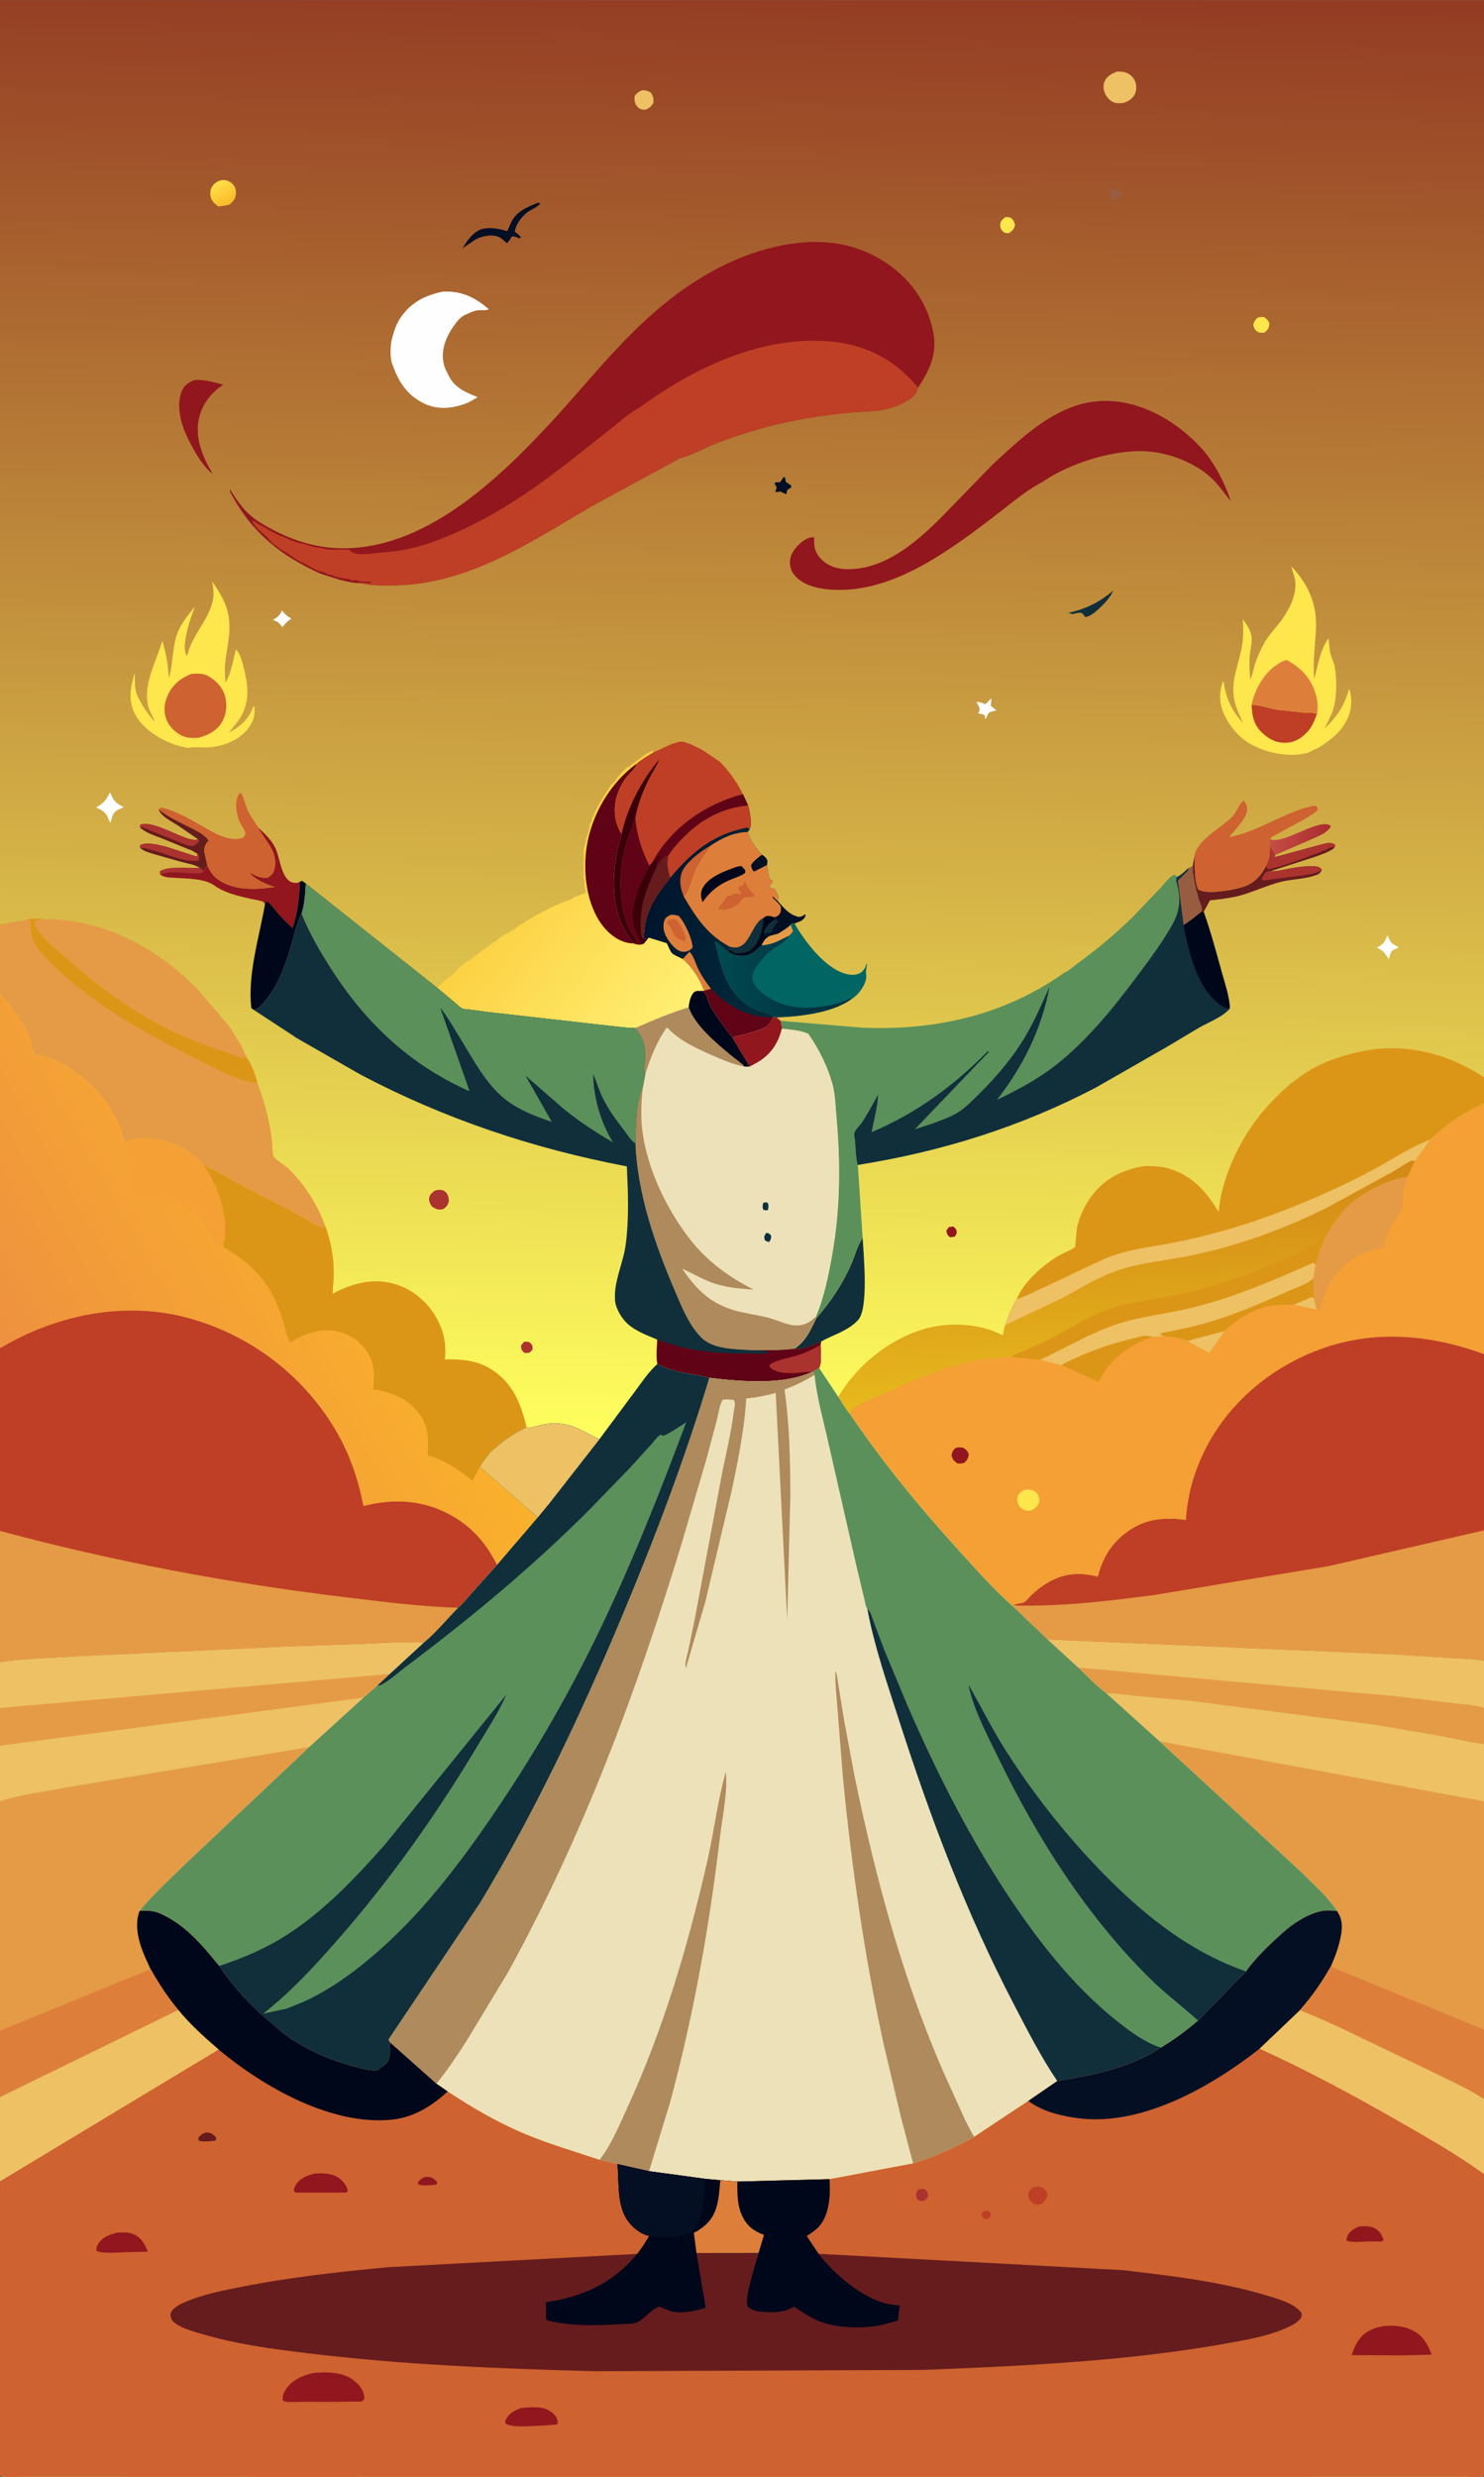 <svg version="1.1" xmlns="http://www.w3.org/2000/svg" style="display: block;" viewBox="0 0 1228 2048" width="1024" height="1708">
<rect x="0" y="0" width="1228" height="2048" fill="#333333" stroke="none"/>
<defs>
	<linearGradient id="Gradient1" gradientUnits="userSpaceOnUse" x1="622.547" y1="-11.966" x2="598.73" y2="1191.05">
		<stop class="stop0" offset="0" stop-opacity="1" stop-color="rgb(147,59,35)"/>
		<stop class="stop1" offset="1" stop-opacity="1" stop-color="rgb(255,255,94)"/>
	</linearGradient>
	<linearGradient id="Gradient2" gradientUnits="userSpaceOnUse" x1="188.457" y1="166.731" x2="179.592" y2="151.652">
		<stop class="stop0" offset="0" stop-opacity="1" stop-color="rgb(250,190,42)"/>
		<stop class="stop1" offset="1" stop-opacity="1" stop-color="rgb(255,222,73)"/>
	</linearGradient>
	<linearGradient id="Gradient3" gradientUnits="userSpaceOnUse" x1="1094.68" y1="696.341" x2="1054.34" y2="689.313">
		<stop class="stop0" offset="0" stop-opacity="1" stop-color="rgb(171,47,46)"/>
		<stop class="stop1" offset="1" stop-opacity="1" stop-color="rgb(196,77,69)"/>
	</linearGradient>
	<linearGradient id="Gradient4" gradientUnits="userSpaceOnUse" x1="675.079" y1="810.112" x2="593.911" y2="809.853">
		<stop class="stop0" offset="0" stop-opacity="1" stop-color="rgb(0,50,65)"/>
		<stop class="stop1" offset="1" stop-opacity="1" stop-color="rgb(0,74,80)"/>
	</linearGradient>
	<linearGradient id="Gradient5" gradientUnits="userSpaceOnUse" x1="534.658" y1="764.324" x2="640" y2="791.523">
		<stop class="stop0" offset="0" stop-opacity="1" stop-color="rgb(0,21,45)"/>
		<stop class="stop1" offset="1" stop-opacity="1" stop-color="rgb(2,43,58)"/>
	</linearGradient>
	<linearGradient id="Gradient6" gradientUnits="userSpaceOnUse" x1="408.84" y1="760.854" x2="540.455" y2="865.485">
		<stop class="stop0" offset="0" stop-opacity="1" stop-color="rgb(252,209,67)"/>
		<stop class="stop1" offset="1" stop-opacity="1" stop-color="rgb(255,239,114)"/>
	</linearGradient>
	<linearGradient id="Gradient7" gradientUnits="userSpaceOnUse" x1="299.338" y1="1003.96" x2="27.44" y2="1159.09">
		<stop class="stop0" offset="0" stop-opacity="1" stop-color="rgb(250,177,43)"/>
		<stop class="stop1" offset="1" stop-opacity="1" stop-color="rgb(238,145,64)"/>
	</linearGradient>
	<linearGradient id="Gradient8" gradientUnits="userSpaceOnUse" x1="926.757" y1="971.024" x2="936.01" y2="1157.43">
		<stop class="stop0" offset="0" stop-opacity="1" stop-color="rgb(211,136,22)"/>
		<stop class="stop1" offset="1" stop-opacity="1" stop-color="rgb(231,186,29)"/>
	</linearGradient>
</defs>
<path transform="translate(0,0)" fill="url(#Gradient1)" d="M -0 247.54 L 0 -0 L 1228 0 L 1228 256.521 L 1228 615.27 L 1228 890.741 L 1228 912.361 L 1228 1119.6 L 1228 1265.36 L 1228 1373.19 L 1228 1412.18 L 1228 1442.31 L 1228 1489.45 L 1228 1678.15 L 1228 1735.65 L 1228 1797.7 L 1228 2047 L 1226.43 2047.77 C 1222.87 2048.87 1216.84 2048.02 1212.91 2048.02 L 1176.18 2048.03 L 1009.12 2048.08 L 208.104 2048.09 L 55.135 2048.04 L 17.012 2048.03 C 11.877 2048.03 4.57 2049.07 0 2047 L 0 1803.68 L 0 1734.02 L -0 1679.05 L -0 1489.38 L 0 1443.51 L -0 1412.25 L -0 1374.17 L 0 1265.83 L 0 1114.75 L 0 822.05 L -0 764.274 L 0 608.27 L -0 247.54 z"/>
<path transform="translate(0,0)" fill="rgb(145,22,29)" d="M 785.32 1014.5 L 789 1014.12 L 791.384 1016.68 C 791.844 1019.95 791.949 1019.87 789.968 1022.5 C 788.688 1022.78 787.306 1022.83 786 1022.96 C 783.826 1020.76 783.576 1020.53 783.086 1017.5 L 785.32 1014.5 z"/>
<path transform="translate(0,0)" fill="rgb(151,93,64)" d="M 921 155.5 L 923 157.423 C 923.654 156.569 924.172 155.961 924.995 155.25 L 925.245 157 C 925.643 158.58 926.436 158.581 927.821 159.25 L 928.119 160.931 L 929.75 161.364 C 928.015 162.479 926.26 162.682 924.272 163.023 C 923.18 164.196 922.514 164.706 921 165.245 C 919.589 165.014 919.599 165.133 918.755 164 C 918.819 162.634 918.93 161.498 918.375 160.203 L 918 159.5 L 919.977 158.995 L 919.977 158.005 L 918.5 157.913 L 918 156.5 L 921 155.5 z"/>
<path transform="translate(0,0)" fill="rgb(170,50,47)" d="M 433.609 1109.5 C 435.146 1109.16 436.57 1109.48 438.1 1109.71 C 440.731 1112.31 440.662 1112.21 440.696 1115.91 L 438.091 1118.5 L 434.071 1118.7 C 431.348 1116.25 431.479 1116.18 431.117 1112.5 L 433.609 1109.5 z"/>
<path transform="translate(0,0)" fill="rgb(255,254,254)" d="M 233.273 504.5 C 235.376 507.446 237.213 509.148 240.365 510.967 L 241.302 511.5 C 237.847 513.233 236.027 515.529 233.68 518.5 C 230.716 514.67 230.346 514.251 225.803 512.5 C 229.17 510.463 231.367 509.078 232.933 505.345 L 233.273 504.5 z"/>
<path transform="translate(0,0)" fill="rgb(4,15,36)" d="M 648.251 394.5 L 649.53 394.486 L 650.376 398.5 L 654.5 401.151 C 655.743 403.851 652.813 403.34 651.5 405.147 C 651.108 405.687 650.863 407.85 650.686 408.605 L 646.347 406.656 L 645.962 406.208 C 644.19 406.744 643.368 406.957 641.5 406.527 L 642.725 403 L 641.072 400 L 641.5 398.759 L 645.598 398.596 L 648.251 394.5 z"/>
<path transform="translate(0,0)" fill="rgb(255,254,254)" d="M 820.129 577.5 L 820.38 577.701 L 819.883 583.5 L 824.57 587.446 C 823.196 587.718 819.023 588.407 818.136 589.5 C 816.831 591.11 816.926 593.43 814.957 594.5 L 815.087 591.723 C 813.287 590.384 812.227 590.102 809.991 589.883 L 809.294 589.824 C 809.75 589.092 810.177 588.404 810.446 587.577 C 811.241 585.131 809.183 582.724 808.023 580.5 C 810.382 579.741 813.005 581.529 815.5 582.123 L 820.129 577.5 z"/>
<path transform="translate(0,0)" fill="rgb(255,254,254)" d="M 1147.98 773.5 L 1148.36 773.655 C 1150.63 779.523 1151.63 780.355 1157.01 782.924 L 1157 783.698 L 1152.62 785.5 C 1150.58 787.569 1150.1 789.131 1149.64 791.887 L 1149.5 792.791 C 1148.75 792.278 1148.97 792.54 1148.5 791.82 C 1146.02 788.075 1144.42 785.853 1140.25 784.031 L 1139.33 783.638 L 1141.2 782.543 L 1142 782.024 C 1145.59 779.738 1146.48 777.339 1147.98 773.5 z"/>
<path transform="translate(0,0)" fill="rgb(254,230,77)" d="M 831.848 179.5 C 833.573 179.164 834.843 179.528 836.5 179.946 C 838.872 182.29 839.148 182.761 839.933 186 C 838.9 189.583 838.263 190.041 835.5 192.305 C 833.82 192.968 832.678 192.601 831 192.21 C 828.73 190.045 827.487 188.956 827.688 185.5 C 827.87 182.367 829.649 181.299 831.848 179.5 z"/>
<path transform="translate(0,0)" fill="rgb(254,230,77)" d="M 1040.73 262.5 C 1042.4 261.909 1044.24 262.048 1046 262.024 C 1048.63 264.033 1049.23 264.472 1050.46 267.5 C 1049.92 271.685 1049.39 272.038 1046.5 274.838 C 1044.53 275.126 1042.22 275.319 1040.5 274.086 C 1038.18 272.428 1037.66 271.081 1037.05 268.5 C 1038.01 265.369 1038.37 264.761 1040.73 262.5 z"/>
<path transform="translate(0,0)" fill="rgb(16,47,59)" d="M 921.184 488.204 C 919.202 492.944 915.621 497.064 912.021 500.657 C 908.841 503.83 902.471 510.069 898 510.076 C 897.11 508.843 896.338 507.641 895.038 506.798 C 893.762 505.971 889.06 507.385 887.402 507.69 L 884.233 506.663 C 898.876 503.273 909.756 497.935 921.184 488.204 z"/>
<path transform="translate(0,0)" fill="rgb(255,254,254)" d="M 90.649 655.5 L 91.411 655.813 C 94.111 662.225 96.114 664.414 102.5 667.245 L 97.053 669.77 C 93.189 672.069 92.455 676.211 91.5 680.262 C 90.311 679.172 89.672 676.686 88.921 675.178 C 86.775 670.867 83.697 669.411 79.5 667.523 C 84.892 664.548 87.498 662.219 90.15 656.574 L 90.649 655.5 z"/>
<path transform="translate(0,0)" fill="rgb(237,193,100)" d="M 531.254 74.5 C 534.122 74.449 536.068 74.9 538.5 76.409 C 540.785 79.999 540.769 80.924 540.694 85 C 538.627 88.275 537.821 88.821 534.511 90.5 L 534.037 90.579 C 531.975 90.749 529.635 90.245 528.102 88.797 C 524.931 85.803 525.096 83.43 525.071 79.5 C 527.12 76.533 528.124 76.023 531.254 74.5 z"/>
<path transform="translate(0,0)" fill="rgb(170,50,47)" d="M 359.675 984.5 L 360.367 984.253 C 362.66 983.637 365.769 983.452 367.804 984.877 C 370.871 987.025 371.119 989.894 371.5 993.246 C 370.526 996.295 369.679 997.63 367.067 999.5 L 366.609 999.665 C 362.659 1000.76 360.695 999.541 357.5 997.671 C 356.088 995.604 354.884 993.608 355.112 991 C 355.383 987.894 357.401 986.284 359.675 984.5 z"/>
<path transform="translate(0,0)" fill="rgb(4,15,36)" d="M 640.837 758.397 C 644.111 757.147 644.204 757.03 645.977 754 C 645.986 753.065 646.305 750.267 646.019 749.5 C 645.332 747.661 640.643 743.661 639.114 742 L 639.5 741.224 L 643.714 745.109 C 649.151 751.156 652.758 756.083 661 758.144 C 663.44 757.816 664.634 757.241 666.5 755.641 C 666.5 758.095 666.267 758.342 664.532 760.122 C 662.626 762.076 659.744 762.328 657.483 763.64 C 655.87 763.265 655.946 763.214 654.514 764.028 L 654.39 764.715 C 651.058 767.503 647.614 769.763 643.896 772.005 L 636.765 773.899 L 633.131 773.329 L 632.095 770.919 C 634.562 765.043 636.633 763.326 641.949 759.977 L 640.837 758.397 z"/>
<path transform="translate(0,0)" fill="rgb(16,47,59)" d="M 641.949 759.977 L 643.888 761.509 C 641.879 764.357 639.614 767.174 638.472 770.5 C 636.471 771.494 635.411 772.077 633.111 771.348 L 632.095 770.919 C 634.562 765.043 636.633 763.326 641.949 759.977 z"/>
<path transform="translate(0,0)" fill="url(#Gradient2)" d="M 180.677 170.642 C 177.689 168.313 175.097 166.38 174.318 162.417 C 173.699 159.273 174.062 155.896 176.1 153.325 C 178.165 150.718 181.1 149.034 184.426 148.772 C 187.328 148.544 190.494 149.95 192.5 152.026 C 194.747 154.351 195.356 157.045 195.208 160.169 C 195.013 164.271 192.846 166.414 190.003 168.983 C 186.861 169.816 183.908 170.327 180.677 170.642 z"/>
<path transform="translate(0,0)" fill="rgb(4,15,36)" d="M 445.143 167.5 L 446.997 168.047 C 445.226 171.124 438.731 173.409 435.653 175.921 C 431.29 179.482 426.592 185.795 426.023 191.5 C 427.961 192.876 429.549 194.151 431.054 196 L 430 197.104 C 427.748 196.131 425.983 195.293 423.5 195.325 C 422.354 197.539 421.291 199.23 419.5 200.976 C 417.35 199.134 414.664 196.458 411.988 195.495 C 406.425 193.493 399.386 195.028 394.284 197.49 L 393.796 197.73 L 382.681 205.14 C 386.12 199.902 389.75 194.057 395.293 190.818 C 402.381 186.677 412.405 188.907 419.749 190.987 L 422.4 185.054 C 426.704 174.803 435.558 171.467 445.143 167.5 z"/>
<path transform="translate(0,0)" fill="url(#Gradient3)" d="M 1051.02 693.937 C 1062.89 698.306 1092.52 675.251 1101.38 682.963 C 1099.18 688.958 1086.21 693.3 1080.41 695.973 L 1055.15 706.935 C 1053.05 704.524 1052.09 702.208 1050.89 699.311 C 1050.48 696.97 1050.21 696.228 1051.02 693.937 z"/>
<path transform="translate(0,0)" fill="rgb(237,193,100)" d="M 924.16 59.072 C 926.815 59.041 929.371 59.008 931.891 59.962 C 935.616 61.373 938.189 64.056 939.556 67.784 C 940.525 70.423 940.455 75.036 939.178 77.534 C 937.065 81.668 933.756 83.672 929.5 85.052 C 927.399 85.213 924.915 85.443 922.856 84.911 C 919.378 84.012 916.494 81.246 914.848 78.131 C 913.14 74.897 912.552 71.182 913.865 67.687 C 915.678 62.861 919.765 61.027 924.16 59.072 z"/>
<path transform="translate(0,0)" fill="rgb(145,22,29)" d="M 160.787 314.114 C 168.943 313.644 176.833 315.884 184.639 317.945 C 174.765 324.716 167.83 333.262 164.836 345 C 161.046 359.86 166.643 375.531 174.053 388.212 C 174.893 389.338 175.282 390.341 175.769 391.642 C 166.535 384.278 159.038 370.001 154.084 359.38 C 149.333 349.193 146.045 334.8 150.204 323.889 C 152.296 318.402 155.743 316.351 160.787 314.114 z"/>
<path transform="translate(0,0)" fill="rgb(102,28,29)" d="M 131.247 669.146 C 138.997 675.252 147.603 679.2 156.364 683.621 C 161.883 686.406 169.268 689.72 172.745 695 L 171.992 695.779 C 169.891 698.066 169.039 700.737 168.963 703.783 L 171.549 715.535 C 169.989 717.264 169.102 718.634 168.342 720.84 C 167.189 718.57 167.751 718.676 165.274 717.489 C 160.963 714.741 155.407 713.971 150.491 712.708 L 127 706.057 C 123.173 704.836 119.007 703.857 115.981 701.082 L 115.838 698.851 C 121.187 695.659 132.234 698.782 138.067 700.254 L 162.5 708.131 L 163.414 707.373 L 163.251 705.837 L 157.786 702.671 L 157.503 702.758 L 133.954 693.16 C 127.981 690.84 120.479 688.557 115.802 684.058 L 115.956 681.896 C 128.148 677.273 155.218 697.661 163.97 693.957 L 147.085 682.388 C 142.089 679.179 133.009 674.837 131.247 669.146 z"/>
<path transform="translate(0,0)" fill="rgb(170,50,47)" d="M 115.802 684.058 L 115.956 681.896 C 128.148 677.273 155.218 697.661 163.97 693.957 L 164.951 695.498 C 163.997 696.254 161.433 699.004 160.5 699.265 C 157.307 700.16 152.117 697.833 149.176 696.661 L 125 686.885 C 121.86 685.578 119.219 683.731 115.802 684.058 z"/>
<path transform="translate(0,0)" fill="rgb(170,50,47)" d="M 115.981 701.082 L 115.838 698.851 C 121.187 695.659 132.234 698.782 138.067 700.254 L 162.5 708.131 L 163.414 707.373 L 163.251 705.837 L 164.923 707.529 L 164.528 711.541 C 153.649 713.231 138.379 706.445 127.851 703.403 C 123.984 702.285 120.048 700.861 115.981 701.082 z"/>
<path transform="translate(0,0)" fill="rgb(102,28,29)" d="M 1055.15 706.935 L 1054.56 708.741 L 1095.01 697.76 C 1098.97 696.907 1101.51 696.287 1104.94 698.512 L 1104.22 700.991 C 1099.44 704.703 1093.45 706.469 1087.83 708.521 L 1051.4 720.263 C 1056.14 720.672 1061.01 719.262 1065.64 718.378 C 1072.72 717.025 1080.83 715.785 1088.03 716.265 C 1091.04 716.465 1091.89 716.846 1093.82 719.057 C 1092.36 722.278 1091.59 722.623 1088.27 723.792 C 1079.68 726.827 1068.98 726.803 1059.99 729.066 C 1048.82 731.875 1038.51 736.85 1027.5 740.027 C 1018.83 742.529 1010.12 743.418 1001.2 744.411 L 996.028 753.994 L 994.046 753.991 C 995.381 750.672 993.246 747.273 992.089 743.937 C 989.532 734.856 987.279 725.841 986.863 716.385 L 988.605 706.972 C 988.747 716.521 987.967 726.303 991.5 735.311 C 998.197 739.601 1016.22 736.337 1023.5 734.643 C 1035.06 731.953 1040.54 727.88 1046.78 717.663 C 1047.21 716.962 1047.58 716.261 1047.91 715.506 L 1048.79 713.283 C 1051.2 708.682 1050.84 704.403 1050.89 699.311 C 1052.09 702.208 1053.05 704.524 1055.15 706.935 z"/>
<path transform="translate(0,0)" fill="rgb(170,50,47)" d="M 1051.4 720.263 C 1056.14 720.672 1061.01 719.262 1065.64 718.378 C 1072.72 717.025 1080.83 715.785 1088.03 716.265 C 1091.04 716.465 1091.89 716.846 1093.82 719.057 C 1088.73 722.481 1083.89 722.799 1078 723.804 L 1045.5 727.965 L 1043.95 727 C 1044.58 724.611 1046.05 722.875 1047.5 720.934 C 1048.77 720.551 1050.15 719.782 1051.4 720.263 z"/>
<path transform="translate(0,0)" fill="rgb(170,50,47)" d="M 1055.15 706.935 L 1054.56 708.741 L 1095.01 697.76 C 1098.97 696.907 1101.51 696.287 1104.94 698.512 L 1104.22 700.991 L 1102.11 700.204 C 1095.69 703.681 1054.01 719.447 1048.47 718.5 L 1047.91 715.506 L 1048.79 713.283 C 1051.2 708.682 1050.84 704.403 1050.89 699.311 C 1052.09 702.208 1053.05 704.524 1055.15 706.935 z"/>
<path transform="translate(0,0)" fill="rgb(145,22,29)" d="M 213.399 683.993 C 218.927 689.15 224.049 693.775 227.606 700.572 C 232.203 709.356 232.56 730.595 245.174 729.95 C 246.415 729.886 246.98 729.758 248.015 729.084 C 247.952 741.221 246.095 755.869 242.014 767.284 C 237.958 763.332 233.724 759.406 230.025 755.119 C 227.06 751.682 224.431 747.359 220.5 744.997 L 219.202 748.02 C 218.859 747.28 218.682 746.438 218.172 745.801 C 217.51 744.975 212.477 744.149 211.265 743.892 C 204.633 742.483 197.956 741.088 191.5 738.985 C 186.401 737.324 181.454 735.011 177.068 731.9 C 169.252 726.357 154.807 726.429 145.361 725.785 C 140.933 725.483 136.342 725.824 132.625 723.07 L 132.191 720.522 C 138.629 715.777 156.945 718.046 165.274 717.489 C 167.751 718.676 167.189 718.57 168.342 720.84 C 169.102 718.634 169.989 717.264 171.549 715.535 C 173.609 719.923 175.992 723.909 179.966 726.815 C 193.34 736.593 211.662 735.663 227.116 733.407 C 219.536 730.684 213.632 728.374 207.5 722.936 L 207.5 721.693 C 212.025 724.52 215.664 725.751 221 725.897 C 224.008 724.202 226.08 722.572 226.979 718.96 C 230.584 704.47 219.846 695.867 213.788 684.725 L 213.399 683.993 z"/>
<path transform="translate(0,0)" fill="rgb(170,50,47)" d="M 165.274 717.489 C 167.751 718.676 167.189 718.57 168.342 720.84 C 165.494 722.548 162.925 722.092 159.726 722.049 C 152.368 721.95 138.862 719.75 132.625 723.07 L 132.191 720.522 C 138.629 715.777 156.945 718.046 165.274 717.489 z"/>
<path transform="translate(0,0)" fill="rgb(16,47,59)" d="M 675.452 1090.02 C 687.368 1076.41 697.193 1061.78 704.454 1045.18 C 707.504 1038.21 709.49 1029.84 713.847 1023.61 C 714.607 1037.55 718.922 1081.82 710.09 1091.42 C 701.743 1100.49 689.857 1103.41 679.518 1109.17 C 672.961 1112.11 664.643 1116 657.278 1115.24 C 667.121 1108.48 670.224 1100.45 675.452 1090.02 z"/>
<path transform="translate(0,0)" fill="rgb(1,7,26)" d="M 248.015 729.084 L 249.986 728.206 L 253.01 730.462 C 252.488 738.691 252.093 747.614 249.509 755.484 C 245.567 763.294 243.564 772.809 241.115 781.214 C 236.511 797.021 231.167 812.734 220.835 825.848 C 218.355 828.996 215.041 833.415 211.095 834.78 L 210.135 835.069 L 207.945 833.47 C 204.806 805.487 214.411 775.347 219.202 748.02 L 220.5 744.997 C 224.431 747.359 227.06 751.682 230.025 755.119 C 233.724 759.406 237.958 763.332 242.014 767.284 C 246.095 755.869 247.952 741.221 248.015 729.084 z"/>
<path transform="translate(0,0)" fill="rgb(206,98,48)" d="M 131.247 669.146 C 132.059 668.632 133.118 667.613 134.061 667.815 C 144.636 670.086 156.005 676.659 165.463 681.962 C 175.063 687.345 189.665 697.145 201.085 692.5 C 202.097 691.221 203.168 690.558 202.962 688.861 C 202.617 686.028 200.192 683.028 198.891 680.5 C 195.54 673.991 193.598 662.288 198.092 656.107 L 198.5 655.569 L 199.841 656 C 201.963 660.352 202.901 665.161 204.828 669.597 C 207.075 674.768 210.605 679.061 213.461 683.866 L 213.399 683.993 L 213.788 684.725 C 219.846 695.867 230.584 704.47 226.979 718.96 C 226.08 722.572 224.008 724.202 221 725.897 C 215.664 725.751 212.025 724.52 207.5 721.693 L 207.5 722.936 C 213.632 728.374 219.536 730.684 227.116 733.407 C 211.662 735.663 193.34 736.593 179.966 726.815 C 175.992 723.909 173.609 719.923 171.549 715.535 L 168.963 703.783 C 169.039 700.737 169.891 698.066 171.992 695.779 L 172.745 695 C 169.268 689.72 161.883 686.406 156.364 683.621 C 147.603 679.2 138.997 675.252 131.247 669.146 z"/>
<path transform="translate(0,0)" fill="rgb(206,98,48)" d="M 988.605 706.972 L 988.686 706.39 C 991.645 693.871 1010.96 684.109 1019.5 675.51 C 1023.13 671.853 1025.32 664.632 1029 661.987 C 1030.97 663.72 1031.65 665.8 1031.97 668.35 C 1032.87 675.594 1021.49 686.399 1017.12 692.127 C 1040.42 687.795 1060.44 672.962 1083.19 667.061 C 1085.9 666.359 1087.36 665.686 1089.86 667.14 L 1090.42 669.5 C 1088.11 671.999 1086.06 673.07 1083.29 674.867 C 1075.35 680.023 1066.3 684.027 1058.09 688.936 C 1054.92 690.832 1053.05 690.578 1051.02 693.937 C 1050.21 696.228 1050.48 696.97 1050.89 699.311 C 1050.84 704.403 1051.2 708.682 1048.79 713.283 L 1047.91 715.506 C 1047.58 716.261 1047.21 716.962 1046.78 717.663 C 1040.54 727.88 1035.06 731.953 1023.5 734.643 C 1016.22 736.337 998.197 739.601 991.5 735.311 C 987.967 726.303 988.747 716.521 988.605 706.972 z"/>
<path transform="translate(0,0)" fill="rgb(255,254,254)" d="M 365.829 241.103 C 381.382 240.029 392.819 245.53 404.438 255.5 C 402.621 257.093 397.55 256.002 394.864 256.49 C 391.533 257.095 388.888 258.543 385.815 259.814 C 382.241 261.291 380.018 263.457 377.649 266.5 C 370.658 275.478 365.097 286.636 366.714 298.223 L 366.844 299.056 C 367.483 303.399 369.471 306.997 371.442 310.836 C 376.58 320.844 385.44 324.317 395.271 328.276 L 388.58 332.198 L 384.353 333.93 C 373.593 337.873 361.796 338.711 351.188 333.641 C 336.326 326.536 329.553 315.048 324.377 300.313 C 322.6 295.256 322.983 285.124 324.348 279.967 C 325.952 273.908 328.014 267.353 331.704 262.172 C 340.609 249.666 351.243 244.432 365.829 241.103 z"/>
<path transform="translate(0,0)" fill="rgb(0,101,99)" d="M 654.39 764.715 L 654.514 764.028 C 655.946 763.214 655.87 763.265 657.483 763.64 C 665.948 778.269 682.573 800.546 699.769 805.134 C 703.941 806.246 708.709 806.564 712.466 804.032 C 714.746 802.495 716.347 799.608 716.998 797 L 717.579 797 C 717.045 799.988 716.252 803.036 716.757 806.056 C 717.452 810.221 714.435 815.906 711.986 819.152 C 709.973 821.819 707.041 824.689 704.123 826.359 C 688.189 837.569 661.658 840.494 642.433 841.172 L 641.482 840.693 C 634.355 837.122 627.135 836.337 619.989 831.959 C 600.799 820.203 596.422 798.744 591.434 778.318 C 595.038 779.733 598.165 784.037 601.757 786.161 L 602.402 786.529 C 604.967 788.411 607.797 789.627 610.977 789.908 C 620.702 790.768 623.225 787.462 630.042 781.627 C 631.852 778.016 632.923 775.645 636.765 773.899 L 643.896 772.005 C 647.614 769.763 651.058 767.503 654.39 764.715 z"/>
<path transform="translate(0,0)" fill="url(#Gradient4)" d="M 654.39 764.715 L 656.276 770 C 655.284 771.287 654.357 772.5 653.123 773.573 L 652.643 774.313 C 649.023 779.737 642.784 782.01 637.83 785.94 C 633.256 789.569 629.027 794.804 625.749 799.648 C 623.954 802.302 621.954 806.224 622.555 809.5 C 623.848 816.552 631.903 822.37 637.652 825.74 C 653.234 834.872 674.243 834.636 691.207 830.065 C 695.48 828.913 699.738 827.345 703.701 825.369 L 704.123 826.359 C 688.189 837.569 661.658 840.494 642.433 841.172 L 641.482 840.693 C 634.355 837.122 627.135 836.337 619.989 831.959 C 600.799 820.203 596.422 798.744 591.434 778.318 C 595.038 779.733 598.165 784.037 601.757 786.161 L 602.402 786.529 C 604.967 788.411 607.797 789.627 610.977 789.908 C 620.702 790.768 623.225 787.462 630.042 781.627 C 631.852 778.016 632.923 775.645 636.765 773.899 L 643.896 772.005 C 647.614 769.763 651.058 767.503 654.39 764.715 z"/>
<path transform="translate(0,0)" fill="rgb(229,155,69)" d="M 654.39 764.715 L 656.276 770 C 655.284 771.287 654.357 772.5 653.123 773.573 L 642.074 778.881 C 637.892 780.497 634.516 781.371 630.042 781.627 C 631.852 778.016 632.923 775.645 636.765 773.899 L 643.896 772.005 C 647.614 769.763 651.058 767.503 654.39 764.715 z"/>
<path transform="translate(0,0)" fill="rgb(254,230,77)" d="M 155.63 618.521 L 148.93 616.889 C 135.329 613.355 119.307 603.883 112.162 591.286 C 105.674 579.845 107.987 567.965 111.472 556.008 C 111.627 562.088 111.066 569.659 113.691 575.235 C 117.661 583.667 122.062 589.853 128.086 596.905 C 126.696 592.207 123.658 588.197 122.5 583.244 C 118.329 565.396 129.496 546.634 134.315 529.704 C 137.508 540.262 139.079 549.338 139.654 560.309 C 141.497 555.659 141.967 550.08 142.604 545.115 C 143.522 537.956 144.224 530.081 146.846 523.33 C 149.821 515.671 156.102 507.802 161.316 501.499 C 158.095 509.7 155.417 517.807 153.805 526.494 C 152.894 531.402 151.895 538.179 154.866 542.5 C 158.561 524.642 173.948 511.779 176.486 494.287 C 177.121 489.909 176.276 485.198 175.664 480.858 C 180.771 488.163 185.732 495.969 188.116 504.647 C 192.459 520.461 187.726 533.559 186.237 549.129 C 185.763 554.093 186.273 559.36 186.518 564.342 C 190.878 557.871 193.38 544.625 195.073 536.945 C 199.315 539.65 201.836 552.686 202.919 557.5 C 206.011 571.245 205.596 583.085 197.777 595.107 L 189.269 605.817 C 198.563 600.921 206.042 594.564 209.5 584.307 L 210.652 584.073 C 211.283 591.996 209.384 597.625 204.147 603.726 C 196.397 612.753 183.958 617.118 172.336 617.906 C 167.783 618.215 159.464 617.105 155.63 618.521 z"/>
<path transform="translate(0,0)" fill="rgb(206,98,48)" d="M 158.11 557.142 C 163.089 556.915 167.204 556.354 171.812 558.716 C 178.082 561.93 183.895 567.916 185.992 574.749 C 188.198 581.941 187.634 589.818 183.981 596.44 C 179.75 604.11 172.346 607.698 164.286 609.97 C 159.936 610.185 155.968 610.382 151.846 608.786 C 145.993 606.521 140.495 601.285 138.037 595.5 C 135.279 589.01 135.662 582.642 138.243 576.194 C 142.109 566.538 148.746 561.167 158.11 557.142 z"/>
<path transform="translate(0,0)" fill="rgb(254,230,77)" d="M 1064.62 506.057 L 1065.25 505.07 C 1069.72 497.986 1073.43 486.643 1071.44 478.286 C 1070.64 474.913 1069.21 471.622 1068.68 468.214 C 1082.38 482.955 1089.74 498.62 1088.97 519.106 C 1088.43 533.721 1086.22 546.606 1087.46 561.428 C 1090.83 549.402 1092.12 538.111 1099.36 527.558 C 1099.8 532.214 1100.11 537.327 1101.36 541.832 C 1102.17 544.723 1103.61 547.417 1104.26 550.364 C 1106.5 560.621 1106.25 576.649 1103.17 586.715 C 1101.53 592.062 1098.37 597.448 1095.92 602.499 C 1106.88 591.935 1112.23 583.877 1116.5 569.192 C 1119.24 578.487 1118.61 588.047 1113.85 596.598 C 1108.48 606.253 1099.95 612.654 1090.76 618.349 C 1089.09 619.071 1087.27 619.702 1085.68 620.608 C 1084.35 621.363 1083.04 622.088 1081.56 622.496 C 1066.48 626.649 1046.86 622.284 1033.7 614.507 C 1023.25 608.328 1014.02 596.073 1010.72 584.5 C 1008.9 578.126 1009.43 568.766 1012.34 562.84 C 1014.59 577.272 1018.64 586.907 1028.63 597.765 C 1026.4 592.354 1023.43 586.945 1021.99 581.268 C 1017.64 564.074 1024.4 551.715 1027.47 535.547 C 1029.04 527.276 1028.89 520.155 1028.41 511.828 C 1031.35 515.992 1034.39 520.177 1035.47 525.263 C 1036.6 530.574 1034.49 537.056 1034.11 542.466 C 1033.66 548.969 1033.98 555.335 1034.63 561.812 C 1036.46 558.09 1036.97 553.944 1038.18 550 C 1040.09 543.772 1043.12 536.98 1046.32 531.322 C 1051.33 522.452 1059.67 515.551 1064.31 506.684 L 1064.62 506.057 z"/>
<path transform="translate(0,0)" fill="rgb(190,63,37)" d="M 1035.67 582.618 C 1043.29 582.828 1050.83 585.862 1058.4 586.957 L 1078.81 589.094 C 1082.24 589.339 1086.7 588.904 1089.81 590.195 C 1087.75 595.665 1086.22 600.051 1082.33 604.532 C 1077.95 609.575 1071.87 613.661 1065.05 614.055 C 1056.81 614.531 1050.73 611.674 1044.78 606.153 C 1037.4 599.316 1036.1 592.155 1035.67 582.618 z"/>
<path transform="translate(0,0)" fill="rgb(221,127,59)" d="M 1035.67 582.618 C 1038.45 569.735 1045.83 556.421 1057.2 549.127 C 1059.51 547.646 1061.88 546.334 1064.52 545.554 C 1076.2 551.67 1084.52 560.296 1088.55 573.102 C 1090.17 578.261 1090.87 584.871 1089.81 590.195 C 1086.7 588.904 1082.24 589.339 1078.81 589.094 L 1058.4 586.957 C 1050.83 585.862 1043.29 582.828 1035.67 582.618 z"/>
<path transform="translate(0,0)" fill="url(#Gradient5)" d="M 619.137 665.941 C 620.468 671.724 622.517 680.35 620.319 686.017 L 618.676 687.863 C 620.12 694.133 626.054 702.088 630.455 706.653 C 632.94 708.386 633.763 708.797 635.01 711.5 L 634.656 715.193 C 635.428 718.37 635.46 723.278 636.668 726.032 C 637.644 728.257 639.983 727.01 638.995 729.995 C 637.534 731.09 637.091 731.221 636.49 733 C 637.901 734.097 639.303 734.493 640.979 735.005 L 644.424 741.502 L 644.059 742.214 C 643.587 743.295 643.642 743.966 643.714 745.109 L 639.5 741.224 L 639.114 742 C 640.643 743.661 645.332 747.661 646.019 749.5 C 646.305 750.267 645.986 753.065 645.977 754 C 644.204 757.03 644.111 757.147 640.837 758.397 L 641.949 759.977 C 636.633 763.326 634.562 765.043 632.095 770.919 L 633.131 773.329 L 636.765 773.899 C 632.923 775.645 631.852 778.016 630.042 781.627 C 623.225 787.462 620.702 790.768 610.977 789.908 C 607.797 789.627 604.967 788.411 602.402 786.529 L 601.757 786.161 C 598.165 784.037 595.038 779.733 591.434 778.318 C 596.422 798.744 600.799 820.203 619.989 831.959 C 627.135 836.337 634.355 837.122 641.482 840.693 L 639.839 841.226 C 637.265 847.14 635.055 848.912 629.07 851.223 C 624.316 853.059 619.291 854.441 614.337 855.629 C 611.767 856.246 608.222 856.552 606.174 858.178 L 606.091 858.164 C 599.867 850.012 593.428 841.524 588.211 832.676 C 586.206 829.274 585.237 823.334 582.95 820.686 C 581.309 818.786 577.379 819.726 575.03 819.831 C 577.158 818.677 580.298 819.147 582.68 819.195 C 578.203 808.399 573.57 800.7 564.87 792.907 C 562.544 791.661 557.789 789.905 556.035 788.174 C 554.578 786.735 552.743 781.885 551.709 779.911 L 536.982 775.321 L 535.641 776.606 L 532.848 776.081 C 532.659 754.874 541.725 741.677 554.524 725.801 C 552.624 719.474 551.165 713.477 553.198 707.054 L 557.285 701.5 C 573.765 681.601 593.002 668.462 619.137 665.941 z"/>
<path transform="translate(0,0)" fill="rgb(221,127,59)" d="M 564.87 792.907 L 570.5 786.882 C 574.229 790.305 575.819 797.477 578.195 802.023 C 581.106 807.592 584.535 812.7 588.397 817.651 L 582.68 819.195 C 578.203 808.399 573.57 800.7 564.87 792.907 z"/>
<path transform="translate(0,0)" fill="rgb(206,98,48)" d="M 565.831 741.274 C 563.287 735.021 561.863 728.828 563.88 722.163 C 566.531 713.41 580.363 703.359 587.848 699.191 C 583.517 705.525 578.733 711.462 575.472 718.459 C 572.063 725.774 570.74 734.898 565.831 741.274 z"/>
<path transform="translate(0,0)" fill="rgb(221,127,59)" d="M 554.738 756.5 C 557.133 756.021 559.17 756.646 561.5 757.193 C 566.552 762.032 572.84 776.395 573.163 783.5 C 571.054 785.71 570.441 785.982 567.5 786.87 C 566.356 786.97 565.13 787.053 564 786.8 C 559.308 785.752 555.111 780.492 552.649 776.675 C 549.816 772.283 548.127 767.127 549.52 761.901 C 550.388 758.642 551.99 758.017 554.738 756.5 z"/>
<path transform="translate(0,0)" fill="rgb(206,98,48)" d="M 553.51 760.5 C 556.099 759.697 556.804 759.905 559.49 760.5 C 562.884 763.664 565.319 768.874 566.756 773.261 C 567.557 775.704 567.63 776.219 566.5 778.49 C 562.789 776.998 558.51 775.038 557.011 770.995 C 555.848 767.859 553.886 765.575 551.798 763 L 553.51 760.5 z"/>
<path transform="translate(0,0)" fill="rgb(96,3,22)" d="M 588.397 817.651 C 603.434 832.85 618.012 840.844 639.839 841.226 C 637.265 847.14 635.055 848.912 629.07 851.223 C 624.316 853.059 619.291 854.441 614.337 855.629 C 611.767 856.246 608.222 856.552 606.174 858.178 L 606.091 858.164 C 599.867 850.012 593.428 841.524 588.211 832.676 C 586.206 829.274 585.237 823.334 582.95 820.686 C 581.309 818.786 577.379 819.726 575.03 819.831 C 577.158 818.677 580.298 819.147 582.68 819.195 L 588.397 817.651 z"/>
<path transform="translate(0,0)" fill="rgb(190,63,37)" d="M 619.137 665.941 C 620.468 671.724 622.517 680.35 620.319 686.017 L 618.474 684.138 C 589.894 689.886 572.997 703.979 554.524 725.801 C 552.624 719.474 551.165 713.477 553.198 707.054 L 557.285 701.5 C 573.765 681.601 593.002 668.462 619.137 665.941 z"/>
<path transform="translate(0,0)" fill="rgb(221,127,59)" d="M 587.848 699.191 C 597.468 692.857 606.971 688.159 618.676 687.863 C 620.12 694.133 626.054 702.088 630.455 706.653 C 632.94 708.386 633.763 708.797 635.01 711.5 L 634.656 715.193 C 635.428 718.37 635.46 723.278 636.668 726.032 C 637.644 728.257 639.983 727.01 638.995 729.995 C 637.534 731.09 637.091 731.221 636.49 733 C 637.901 734.097 639.303 734.493 640.979 735.005 L 644.424 741.502 L 644.059 742.214 C 643.587 743.295 643.642 743.966 643.714 745.109 L 639.5 741.224 L 639.114 742 C 640.643 743.661 645.332 747.661 646.019 749.5 C 646.305 750.267 645.986 753.065 645.977 754 C 644.204 757.03 644.111 757.147 640.837 758.397 L 641.949 759.977 C 636.633 763.326 634.562 765.043 632.095 770.919 L 633.131 773.329 L 636.765 773.899 C 632.923 775.645 631.852 778.016 630.042 781.627 C 623.225 787.462 620.702 790.768 610.977 789.908 C 607.797 789.627 604.967 788.411 602.402 786.529 L 602.982 785.209 L 603.426 782.494 C 585.216 772.812 575.95 758.444 565.831 741.274 C 570.74 734.898 572.063 725.774 575.472 718.459 C 578.733 711.462 583.517 705.525 587.848 699.191 z"/>
<path transform="translate(0,0)" fill="rgb(4,15,36)" d="M 630.455 706.653 C 632.94 708.386 633.763 708.797 635.01 711.5 L 634.656 715.193 L 624 720.624 C 622.067 719.096 622.094 717.826 621.421 715.5 C 623.282 711.791 627.266 709.205 630.455 706.653 z"/>
<path transform="translate(0,0)" fill="rgb(206,98,48)" d="M 609.16 738.837 C 610.405 738.909 611.331 739.051 612.5 739.49 L 613.49 738 C 612.116 736.351 610.993 735.681 611 733.49 L 612.136 733.052 C 613.259 732.613 614.277 732.099 615.325 731.5 L 616.005 729.019 L 616.743 729.019 L 616.924 729.684 C 618.159 733.768 621.344 736.741 624.21 739.778 L 624.5 741 C 621.404 741.512 618.658 742.016 615.5 741.87 L 612.264 745.579 L 612.109 746.602 C 608.393 749.38 604.743 751.224 600.141 752.119 C 598.214 752.494 598.18 752.59 596.51 751.5 L 595.5 752.49 L 594.51 751.5 C 595.13 748.795 597.805 747.378 599.005 745.005 C 600.035 742.97 600.778 742.137 602.5 740.51 L 605 740.755 L 606.109 739.181 L 609.16 738.837 z"/>
<path transform="translate(0,0)" fill="rgb(1,7,26)" d="M 610.095 716.5 L 613.5 716.003 L 616.5 719.229 C 616.54 719.986 616.983 720.835 616.619 721.5 C 615.622 723.322 605.706 726.742 603.541 727.676 C 594.992 731.361 588.927 736.202 583.133 743.441 C 583.044 744.037 581.737 745.329 581.311 745.86 C 579.958 742.029 579.396 738.376 581.274 734.545 C 586.041 724.821 600.505 719.867 610.095 716.5 z"/>
<path transform="translate(0,0)" fill="rgb(16,47,59)" d="M 631.913 758.89 L 632.73 758.224 C 635.099 756.585 638.331 757.74 640.837 758.397 L 641.949 759.977 C 636.633 763.326 634.562 765.043 632.095 770.919 L 633.131 773.329 L 636.765 773.899 C 632.923 775.645 631.852 778.016 630.042 781.627 C 623.225 787.462 620.702 790.768 610.977 789.908 C 607.797 789.627 604.967 788.411 602.402 786.529 L 602.982 785.209 L 603.426 782.494 C 620.573 788.187 620.666 763.817 631.913 758.89 z"/>
<path transform="translate(0,0)" fill="rgb(1,7,26)" d="M 631.913 758.89 L 632.73 758.224 C 635.099 756.585 638.331 757.74 640.837 758.397 L 641.949 759.977 C 636.633 763.326 634.562 765.043 632.095 770.919 L 633.131 773.329 L 636.765 773.899 C 632.923 775.645 631.852 778.016 630.042 781.627 C 623.225 787.462 620.702 790.768 610.977 789.908 C 607.797 789.627 604.967 788.411 602.402 786.529 L 602.982 785.209 L 608.5 788.222 C 613.177 788.18 617.788 788.204 621.581 785.089 C 629.01 778.987 631.19 767.935 631.913 758.89 z"/>
<path transform="translate(0,0)" fill="rgb(145,22,29)" d="M 822.002 383.384 C 848.987 358.66 878.479 329.854 918.026 331.469 C 947.339 332.666 975.273 349.616 994.591 370.99 C 1004.82 382.312 1013.88 399.905 1018.54 414.403 C 1013.49 408.321 1009.27 401.9 1003.61 396.299 C 990.489 383.331 969.536 374.998 951.28 373.272 C 923.769 370.67 885.273 382.557 862.577 398.456 C 847.652 406.256 834.682 417.778 821.337 427.928 C 783.658 456.585 735.934 491.844 685.846 487.299 C 675.66 486.374 663.654 483.529 657.048 475 C 654.063 471.146 653.229 466.917 653.929 462.166 C 654.746 456.614 659.887 450.48 664.382 447.394 C 667.038 445.571 670.409 443.669 673.716 444.239 L 673.707 448.73 C 673.711 454.175 676.059 458.923 679.967 462.68 C 686.106 468.581 693.964 470.649 702.306 470.564 C 737.994 470.201 767.319 439.934 790.217 416.027 L 822.002 383.384 z"/>
<path transform="translate(0,0)" fill="url(#Gradient6)" d="M 554.847 615.445 C 557.029 614.845 561.523 612.986 563.628 613.03 C 568.168 613.125 578.128 618.314 581.973 620.5 L 595.77 629.745 C 603.671 637.921 609.662 646.418 614.811 656.571 L 619.137 665.941 C 593.002 668.462 573.765 681.601 557.285 701.5 L 553.198 707.054 C 551.165 713.477 552.624 719.474 554.524 725.801 C 541.725 741.677 532.659 754.874 532.848 776.081 L 535.641 776.606 L 536.982 775.321 L 551.709 779.911 C 552.743 781.885 554.578 786.735 556.035 788.174 C 557.789 789.905 562.544 791.661 564.87 792.907 C 573.57 800.7 578.203 808.399 582.68 819.195 C 580.298 819.147 577.158 818.677 575.03 819.831 C 571.906 822.072 570.747 827.041 570.131 830.73 L 569.935 832.873 C 554.459 837.56 540.464 843.555 525.706 850.007 C 515.033 849.722 503.933 847.881 493.267 846.883 L 403.84 836.756 L 388.656 834.702 C 387.05 834.485 384.081 834.527 382.702 833.901 C 380.532 832.915 377.989 830.258 376.133 828.713 L 362.059 816.931 C 364.405 813.779 367.98 810.665 371.248 808.486 C 375.544 805.623 377.855 801.937 381.569 798.804 C 386.054 795.02 391.267 792.116 395.752 788.391 L 411.5 777 C 413.576 775.657 415.221 773.963 417.438 772.812 C 421.459 770.726 427.443 767.579 430.65 764.404 L 431.005 764.005 L 432.5 764 C 435.712 760.118 462.325 746.657 468.016 745.234 C 469.4 744.888 470.454 744.298 471.75 743.75 L 473.5 743 C 474.924 742.079 474.926 741.585 476.693 741.25 C 478.701 740.87 480.14 739.707 482.094 739.219 L 483 739 C 484.668 738.298 484.601 737.595 485 736 L 484.005 734.75 C 484.101 732.757 483.248 731.078 483.724 729.062 C 484.132 727.339 483.003 727.294 483 725.5 L 483 704.5 L 483.005 703.005 C 483.334 701.374 483.546 699.418 484.252 697.922 C 485.096 696.135 484.606 694.398 485.359 692.641 C 485.997 691.152 487.719 685.612 487.791 684.143 C 487.89 682.121 488.338 681.12 489.376 679.364 C 490.196 677.978 489.278 677.24 490.5 675.51 C 491.218 674.493 491.524 674.205 491.69 672.906 L 491.755 672 C 493.333 670.107 494.114 667.314 495.529 665.192 L 504.25 651.005 C 505.54 648.532 507.959 647.431 509.25 645.25 C 511.34 641.719 514.595 638.674 517.544 635.695 C 518.736 634.49 518.81 634.007 520.5 634 C 523.768 630.485 528.483 628.516 531.849 625.172 C 532.638 624.388 532.304 624.564 533.271 624.081 L 534 623.755 L 540.157 620.467 L 540.266 622.227 L 554.847 615.445 z"/>
<path transform="translate(0,0)" fill="rgb(96,3,22)" d="M 526.713 631.436 L 526.503 632.41 C 525.728 635.499 520.532 639.817 518.482 642.5 C 508.693 655.309 505.071 673.045 513.308 687.648 C 513.915 688.724 513.532 688.369 514.653 688.811 C 506.865 714.977 503.717 744.656 517.339 769.675 C 519.28 773.241 522.457 776.298 524.115 779.949 C 523.043 780.015 522.084 779.975 521.016 779.813 C 511.648 778.397 503.629 772.021 498.116 764.607 C 485.255 747.311 482.279 720.995 485.481 700.12 C 489.551 673.589 504.964 647.243 526.713 631.436 z"/>
<path transform="translate(0,0)" fill="rgb(190,63,37)" d="M 554.847 615.445 C 557.029 614.845 561.523 612.986 563.628 613.03 C 568.168 613.125 578.128 618.314 581.973 620.5 L 595.77 629.745 C 603.671 637.921 609.662 646.418 614.811 656.571 L 619.137 665.941 C 593.002 668.462 573.765 681.601 557.285 701.5 L 553.198 707.054 C 551.165 713.477 552.624 719.474 554.524 725.801 C 541.725 741.677 532.659 754.874 532.848 776.081 L 535.641 776.606 L 532.867 779.971 C 532.433 780.304 532.311 780.446 531.717 780.629 C 529.112 781.433 526.555 780.939 524.115 779.949 C 522.457 776.298 519.28 773.241 517.339 769.675 C 503.717 744.656 506.865 714.977 514.653 688.811 C 513.532 688.369 513.915 688.724 513.308 687.648 C 505.071 673.045 508.693 655.309 518.482 642.5 C 520.532 639.817 525.728 635.499 526.503 632.41 L 526.713 631.436 C 530.632 627.83 535.773 625.096 540.266 622.227 L 554.847 615.445 z"/>
<path transform="translate(0,0)" fill="rgb(96,3,22)" d="M 614.811 656.571 L 619.137 665.941 C 593.002 668.462 573.765 681.601 557.285 701.5 L 553.198 707.054 C 547.947 708.898 546.552 712.886 543.316 717.013 L 543.591 713.11 C 545.206 711.132 545.95 709.543 546.51 707 L 545.75 707.033 C 544.161 709.946 543.218 711.348 540.236 712.94 L 539.524 713.3 L 541.398 709.997 C 557.374 682.738 584.813 664.405 614.811 656.571 z"/>
<path transform="translate(0,0)" fill="rgb(58,0,10)" d="M 514.653 688.811 C 518.749 668.079 531.759 643.926 545.431 628.058 C 543.21 633.587 539.834 638.378 537.185 643.678 C 532.104 653.842 527.781 664.836 525.716 676.018 C 523.157 684.908 519.15 693.139 516.829 702.229 C 511.71 722.269 511.919 752.109 521.949 770.554 C 523.373 773.175 527.324 776.775 526.733 779.54 L 524.115 779.949 C 522.457 776.298 519.28 773.241 517.339 769.675 C 503.717 744.656 506.865 714.977 514.653 688.811 z"/>
<path transform="translate(0,0)" fill="rgb(96,3,22)" d="M 524.115 779.949 L 526.733 779.54 C 527.324 776.775 523.373 773.175 521.949 770.554 C 511.919 752.109 511.71 722.269 516.829 702.229 C 519.15 693.139 523.157 684.908 525.716 676.018 C 526.577 689.363 531.25 703.952 537.51 715.832 L 539.524 713.3 L 540.236 712.94 C 543.218 711.348 544.161 709.946 545.75 707.033 L 546.51 707 C 545.95 709.543 545.206 711.132 543.591 713.11 L 543.316 717.013 C 546.552 712.886 547.947 708.898 553.198 707.054 C 551.165 713.477 552.624 719.474 554.524 725.801 C 541.725 741.677 532.659 754.874 532.848 776.081 L 535.641 776.606 L 532.867 779.971 C 532.433 780.304 532.311 780.446 531.717 780.629 C 529.112 781.433 526.555 780.939 524.115 779.949 z"/>
<path transform="translate(0,0)" fill="rgb(58,0,10)" d="M 539.524 713.3 L 540.236 712.94 C 543.218 711.348 544.161 709.946 545.75 707.033 L 546.51 707 C 545.95 709.543 545.206 711.132 543.591 713.11 L 543.316 717.013 C 535.965 732.669 529.802 746.613 530.119 764.277 C 530.175 767.38 529.88 771.58 531.045 774.446 C 531.351 775.2 531.794 775.735 532.384 776.277 L 532.848 776.081 L 535.641 776.606 L 532.867 779.971 L 530.464 779.502 L 525.434 767.931 C 519.593 750.113 529.609 731.58 537.51 715.832 L 539.524 713.3 z"/>
<path transform="translate(0,0)" fill="rgb(102,28,29)" d="M 543.316 717.013 C 546.552 712.886 547.947 708.898 553.198 707.054 C 551.165 713.477 552.624 719.474 554.524 725.801 C 541.725 741.677 532.659 754.874 532.848 776.081 L 532.384 776.277 C 531.794 775.735 531.351 775.2 531.045 774.446 C 529.88 771.58 530.175 767.38 530.119 764.277 C 529.802 746.613 535.965 732.669 543.316 717.013 z"/>
<path transform="translate(0,0)" fill="rgb(229,155,69)" d="M 23.15 760.11 C 27.182 759.076 32.354 759.774 36.543 759.889 C 86.185 760.09 129.182 783.275 163.563 818.007 L 189.796 848.818 C 194.578 856.656 200.516 865.316 203.776 873.878 C 207.529 879.046 211.47 888.757 212.908 895.092 C 218.767 911.113 223.455 927.48 225.213 944.5 C 225.496 947.233 225.241 954.146 226.457 956.147 C 228.16 958.95 235.209 962.971 237.941 965.536 C 251.119 977.913 262.875 995.965 268.835 1012.99 L 267.517 1015.31 C 260.751 1012.92 254.188 1008.09 247.733 1004.8 L 203.695 981.949 C 191.99 975.627 180.394 968.708 168.307 963.166 C 162.968 957.481 156.949 952.197 149.981 948.624 C 135.137 941.01 118.567 938.704 102.596 943.948 C 97.867 916.659 72.768 889.531 48.584 878.046 C 44.158 875.944 39.716 874.278 34.986 872.962 C 33.772 872.624 29.309 872.022 28.484 871.39 C 28.11 871.104 27.028 866.244 26.766 865.368 C 25.279 860.392 23.462 855.594 21.155 850.938 C 15.626 839.775 8.806 830.801 0 822.05 L -0 764.274 L 23.15 760.11 z"/>
<path transform="translate(0,0)" fill="rgb(220,150,23)" d="M 23.15 760.11 C 27.182 759.076 32.354 759.774 36.543 759.889 L 29.128 761.311 C 28.508 764.222 29.412 766.011 30.989 768.5 C 36.46 777.135 47.992 785.933 55.737 792.843 C 85.439 819.343 118.261 842.467 155 858.109 C 170.049 864.517 185.617 869.266 201 874.755 L 203.776 873.878 C 207.529 879.046 211.47 888.757 212.908 895.092 C 211.598 895.198 210.217 895.026 208.911 894.873 C 195.328 893.283 178.714 883.58 166.456 877.479 C 129.795 859.23 94.297 840.476 62.417 814.389 C 51.863 805.753 41.327 796.85 32.928 786.018 C 26.763 778.069 24.488 771.846 25.71 761.785 L 23.15 760.11 z"/>
<path transform="translate(0,0)" fill="rgb(229,155,69)" d="M 36.543 759.889 C 86.185 760.09 129.182 783.275 163.563 818.007 L 189.796 848.818 C 194.578 856.656 200.516 865.316 203.776 873.878 L 201 874.755 C 185.617 869.266 170.049 864.517 155 858.109 C 118.261 842.467 85.439 819.343 55.737 792.843 C 47.992 785.933 36.46 777.135 30.989 768.5 C 29.412 766.011 28.508 764.222 29.128 761.311 L 36.543 759.889 z"/>
<path transform="translate(0,0)" fill="rgb(220,150,23)" d="M 947.359 964.057 C 953.054 964.123 959.68 964.235 965.212 965.676 C 985.823 971.044 997.839 984.486 1008.4 1002.06 C 1010.5 978.374 1021.01 953.332 1034.04 933.719 C 1046.95 914.3 1066.8 894.114 1087.33 882.892 C 1100.31 875.799 1114.59 871.677 1129.01 868.859 C 1163.34 862.149 1199.29 871.451 1228 890.741 L 1228 912.361 C 1210.53 920.22 1197.63 928.969 1183.69 942.096 L 1170.7 960.137 C 1170.05 959.964 1169.42 959.578 1168.74 959.618 C 1166.14 959.771 1156.15 966.813 1153.32 968.428 L 1098.67 998.272 C 1063.43 1015.92 1025.61 1029.71 987 1037.86 C 966.85 1042.11 945.795 1043.69 926.165 1050.07 C 908.868 1055.7 893.719 1065.64 877.701 1073.99 L 831.726 1095.79 C 834.258 1088.25 836.945 1080.8 841.315 1074.09 C 847.28 1059.45 864.092 1044.94 877.637 1037.3 C 880.294 1035.8 887.957 1032.94 889.636 1030.93 C 889.936 1030.57 890.808 1016.53 891.375 1014.16 C 893.515 1005.23 897.636 996.651 903.047 989.245 C 913.976 974.287 929.473 966.77 947.359 964.057 z"/>
<path transform="translate(0,0)" fill="rgb(237,193,100)" d="M 841.315 1074.09 C 844.89 1074.42 906.512 1043.62 917.107 1039.55 C 935.375 1032.53 954.701 1030.81 973.73 1026.94 C 998.576 1021.89 1022.97 1015.11 1046.86 1006.58 C 1076.66 995.94 1105.66 983.214 1133.69 968.543 C 1149.94 960.036 1166.69 948.624 1183.69 942.096 L 1170.7 960.137 C 1170.05 959.964 1169.42 959.578 1168.74 959.618 C 1166.14 959.771 1156.15 966.813 1153.32 968.428 L 1098.67 998.272 C 1063.43 1015.92 1025.61 1029.71 987 1037.86 C 966.85 1042.11 945.795 1043.69 926.165 1050.07 C 908.868 1055.7 893.719 1065.64 877.701 1073.99 L 831.726 1095.79 C 834.258 1088.25 836.945 1080.8 841.315 1074.09 z"/>
<path transform="translate(0,0)" fill="rgb(91,144,90)" d="M 986.863 716.385 C 987.279 725.841 989.532 734.856 992.089 743.937 C 993.246 747.273 995.381 750.672 994.046 753.991 L 996.028 753.994 C 1001.8 770.202 1006.31 787.046 1010.9 803.628 C 1013.44 812.84 1017.43 824.281 1017.67 833.837 C 1012.05 840.591 1000.03 845.247 992.28 849.616 L 966.104 865.231 L 906.818 899.165 C 844.365 931.812 779.351 952.059 709.829 963.166 L 713.847 1023.61 C 709.49 1029.84 707.504 1038.21 704.454 1045.18 C 697.193 1061.78 687.368 1076.41 675.452 1090.02 L 675.148 1088.67 C 682.132 1072.13 685.719 1053.91 688.815 1036.28 C 695.448 998.517 695.517 960.014 692.004 921.918 C 691.278 914.049 691.116 905.349 689.175 897.688 C 685.402 882.803 677.727 867.427 668.948 854.887 C 662.795 851.725 653.851 851.348 646.951 850.46 C 647.018 848.256 646.49 846.18 646.041 844.035 L 713.5 849.69 C 773.674 852.2 830.879 839.543 880.501 804.352 C 884.411 802.715 888.958 798.549 892.477 795.979 C 908.245 784.463 923.296 771.897 937.243 758.227 L 960.734 733.686 C 963.656 730.493 967.964 724.329 972 723.094 L 973.975 724.915 C 977.031 724.045 980.701 720.058 983.103 717.967 L 986.863 716.385 z"/>
<path transform="translate(0,0)" fill="rgb(16,47,59)" d="M 986.863 716.385 C 987.279 725.841 989.532 734.856 992.089 743.937 C 993.246 747.273 995.381 750.672 994.046 753.991 L 996.028 753.994 C 1001.8 770.202 1006.31 787.046 1010.9 803.628 C 1013.44 812.84 1017.43 824.281 1017.67 833.837 C 1012.05 840.591 1000.03 845.247 992.28 849.616 L 966.104 865.231 L 906.818 899.165 C 844.365 931.812 779.351 952.059 709.829 963.166 C 708.083 957.033 708.116 949.737 707.563 943.367 C 707.435 941.892 706.631 938.034 706.994 936.745 C 707.711 934.196 712.046 930.022 713.622 927.588 C 718.313 920.341 722.444 912.713 726.556 905.128 C 726.206 915.321 723.155 926.081 721.205 936.111 C 757.687 920.79 789.469 897.627 817.05 869.5 L 818.49 869.5 L 757.008 933.712 L 770.683 929.278 C 777.704 926.66 785.625 924.019 792.044 920.18 C 798.81 916.133 805.484 909.139 811.076 903.618 C 824.771 890.097 838.309 873.971 848.2 857.382 C 856.097 844.14 862.085 829.993 868.458 815.99 C 861.995 850.672 846.56 881.7 825.022 909.304 C 841.673 901.379 858.036 892.706 872.689 881.393 C 899.348 860.809 921.827 832.796 941.812 805.969 C 951.824 792.529 961.912 779.19 970.066 764.5 C 976.953 752.091 977.32 741.842 973.263 728.122 C 972.949 727.062 973.614 725.955 973.975 724.915 C 977.031 724.045 980.701 720.058 983.103 717.967 L 986.863 716.385 z"/>
<path transform="translate(0,0)" fill="rgb(151,93,64)" d="M 986.863 716.385 C 987.279 725.841 989.532 734.856 992.089 743.937 C 993.246 747.273 995.381 750.672 994.046 753.991 C 989.332 757.667 984.609 761.888 979.428 764.869 L 974.716 728.121 L 983.211 719.513 L 983.103 717.967 L 986.863 716.385 z"/>
<path transform="translate(0,0)" fill="rgb(1,7,26)" d="M 994.046 753.991 L 996.028 753.994 C 1001.8 770.202 1006.31 787.046 1010.9 803.628 C 1013.44 812.84 1017.43 824.281 1017.67 833.837 C 1014.03 833.887 1013.1 833.198 1010.08 831.1 C 990.629 817.598 983.601 786.814 979.428 764.869 C 984.609 761.888 989.332 757.667 994.046 753.991 z"/>
<path transform="translate(0,0)" fill="rgb(237,225,185)" d="M 575.03 819.831 C 577.379 819.726 581.309 818.786 582.95 820.686 C 585.237 823.334 586.206 829.274 588.211 832.676 C 593.428 841.524 599.867 850.012 606.091 858.164 L 606.174 858.178 C 608.222 856.552 611.767 856.246 614.337 855.629 C 619.291 854.441 624.316 853.059 629.07 851.223 C 635.055 848.912 637.265 847.14 639.839 841.226 L 641.482 840.693 L 642.433 841.172 L 646.041 844.035 C 646.49 846.18 647.018 848.256 646.951 850.46 C 653.851 851.348 662.795 851.725 668.948 854.887 C 677.727 867.427 685.402 882.803 689.175 897.688 C 691.116 905.349 691.278 914.049 692.004 921.918 C 695.517 960.014 695.448 998.517 688.815 1036.28 C 685.719 1053.91 682.132 1072.13 675.148 1088.67 L 675.452 1090.02 C 670.224 1100.45 667.121 1108.48 657.278 1115.24 C 645.876 1116.9 633.992 1116.35 622.486 1116.38 C 609.481 1115.39 591.133 1116.01 581.049 1106.52 C 570.272 1096.38 563.915 1080.04 558.201 1066.67 C 541.957 1028.65 527.426 986.944 525.847 945.239 C 526.114 931.159 526.212 911.599 531.998 898.533 L 533.865 888.47 C 532.834 883.521 533.841 877.811 533.917 872.748 C 534.053 863.804 531.447 856.756 525.706 850.007 C 540.464 843.555 554.459 837.56 569.935 832.873 L 570.131 830.73 C 570.747 827.041 571.906 822.072 575.03 819.831 z"/>
<path transform="translate(0,0)" fill="rgb(16,47,59)" d="M 631.62 994.5 C 633.316 994.049 633.615 994.041 635.307 994.5 C 636.2 997.113 636.001 997.759 635.42 1000.5 C 634.01 1000.91 633.076 1000.62 631.677 1000.32 C 630.711 997.759 630.986 997.213 631.62 994.5 z"/>
<path transform="translate(0,0)" fill="rgb(16,47,59)" d="M 633.923 1019.5 C 636.288 1019.4 636.368 1019.97 638.076 1021.5 C 638.11 1024.28 638.068 1024.57 636.5 1026.86 C 635.084 1026.9 634.103 1026.18 632.923 1025.5 C 632.108 1022.28 632.231 1022.38 633.923 1019.5 z"/>
<path transform="translate(0,0)" fill="rgb(145,22,29)" d="M 641.482 840.693 L 642.433 841.172 L 646.041 844.035 C 646.49 846.18 647.018 848.256 646.951 850.46 C 643.893 862.772 637.937 871.673 626.884 878.307 L 620.374 881.836 L 606.174 858.178 C 608.222 856.552 611.767 856.246 614.337 855.629 C 619.291 854.441 624.316 853.059 629.07 851.223 C 635.055 848.912 637.265 847.14 639.839 841.226 L 641.482 840.693 z"/>
<path transform="translate(0,0)" fill="rgb(175,138,92)" d="M 575.03 819.831 C 577.379 819.726 581.309 818.786 582.95 820.686 C 585.237 823.334 586.206 829.274 588.211 832.676 C 593.428 841.524 599.867 850.012 606.091 858.164 L 606.174 858.178 L 620.374 881.836 L 616.063 881.824 L 615.319 881.689 C 606.317 879.937 597.318 876.069 588.953 872.395 C 575.697 866.572 561.896 860.154 551.89 849.365 C 543.449 861.094 538.166 874.774 533.865 888.47 C 532.834 883.521 533.841 877.811 533.917 872.748 C 534.053 863.804 531.447 856.756 525.706 850.007 C 540.464 843.555 554.459 837.56 569.935 832.873 L 570.131 830.73 C 570.747 827.041 571.906 822.072 575.03 819.831 z"/>
<path transform="translate(0,0)" fill="rgb(1,7,26)" d="M 575.03 819.831 C 577.379 819.726 581.309 818.786 582.95 820.686 C 585.237 823.334 586.206 829.274 588.211 832.676 C 593.428 841.524 599.867 850.012 606.091 858.164 L 606.174 858.178 L 620.374 881.836 L 616.063 881.824 C 613.228 878.445 608.192 875.294 604.747 872.409 C 592.753 862.365 575.195 847.987 569.935 832.873 L 570.131 830.73 C 570.747 827.041 571.906 822.072 575.03 819.831 z"/>
<path transform="translate(0,0)" fill="rgb(175,138,92)" d="M 525.847 945.239 C 526.114 931.159 526.212 911.599 531.998 898.533 C 530.712 909.991 530.044 921.762 531.342 933.252 C 535.007 965.695 551.856 1000.71 572.056 1026.06 C 585.66 1043.13 604.1 1056.56 623.563 1066.23 C 611.355 1065.54 599.193 1064.42 587.675 1059.99 C 579.623 1056.88 572.431 1052.44 564.604 1049.05 C 575.765 1065.66 587.202 1077.24 606.954 1083.21 C 615.604 1085.82 624.808 1086.96 633.627 1088.98 C 640.867 1090.63 647.697 1094.12 654.912 1095.52 C 660.444 1096.61 666.416 1095.5 671.03 1092.16 L 675.148 1088.67 L 675.452 1090.02 C 670.224 1100.45 667.121 1108.48 657.278 1115.24 C 645.876 1116.9 633.992 1116.35 622.486 1116.38 C 609.481 1115.39 591.133 1116.01 581.049 1106.52 C 570.272 1096.38 563.915 1080.04 558.201 1066.67 C 541.957 1028.65 527.426 986.944 525.847 945.239 z"/>
<path transform="translate(0,0)" fill="rgb(16,47,59)" d="M 253.01 730.462 L 362.059 816.931 L 376.133 828.713 C 377.989 830.258 380.532 832.915 382.702 833.901 C 384.081 834.527 387.05 834.485 388.656 834.702 L 403.84 836.756 L 493.267 846.883 C 503.933 847.881 515.033 849.722 525.706 850.007 C 531.447 856.756 534.053 863.804 533.917 872.748 C 533.841 877.811 532.834 883.521 533.865 888.47 L 531.998 898.533 C 526.212 911.599 526.114 931.159 525.847 945.239 C 527.426 986.944 541.957 1028.65 558.201 1066.67 C 563.915 1080.04 570.272 1096.38 581.049 1106.52 C 591.133 1116.01 609.481 1115.39 622.486 1116.38 C 633.992 1116.35 645.876 1116.9 657.278 1115.24 C 664.643 1116 672.961 1112.11 679.518 1109.17 L 678.933 1111.96 C 679.026 1117.44 680.316 1126.12 677.747 1131.02 L 672.882 1134.2 L 672.24 1134.19 C 648.24 1145.45 612.803 1142.34 586.937 1139.18 C 572.104 1135.53 557.895 1135.37 543.957 1127.86 C 542.935 1121.31 543.675 1114.24 543.884 1107.62 C 535.571 1104.14 526.298 1100.77 519.5 1094.72 C 514.506 1090.27 509.58 1082.15 508.977 1075.43 C 507.598 1060.06 515.751 1044.43 517.765 1029.13 C 520.608 1007.54 519.719 986.058 518.717 964.388 C 441.374 949.712 368.024 925.201 298.369 888.529 L 243.971 857.38 L 243.931 857.167 L 210.135 835.069 L 211.095 834.78 C 215.041 833.415 218.355 828.996 220.835 825.848 C 231.167 812.734 236.511 797.021 241.115 781.214 C 243.564 772.809 245.567 763.294 249.509 755.484 C 252.093 747.614 252.488 738.691 253.01 730.462 z"/>
<path transform="translate(0,0)" fill="rgb(96,3,22)" d="M 543.884 1107.62 C 569.583 1117.2 593.045 1119.47 620.189 1119.11 C 624.312 1119.06 631.227 1119.81 635 1118.59 L 636.068 1118 C 633.425 1116.26 625.898 1116.63 622.486 1116.38 C 633.992 1116.35 645.876 1116.9 657.278 1115.24 C 664.643 1116 672.961 1112.11 679.518 1109.17 L 678.933 1111.96 C 679.026 1117.44 680.316 1126.12 677.747 1131.02 L 672.882 1134.2 L 672.24 1134.19 C 648.24 1145.45 612.803 1142.34 586.937 1139.18 C 572.104 1135.53 557.895 1135.37 543.957 1127.86 C 542.935 1121.31 543.675 1114.24 543.884 1107.62 z"/>
<path transform="translate(0,0)" fill="rgb(170,50,47)" d="M 678.933 1111.96 C 679.026 1117.44 680.316 1126.12 677.747 1131.02 L 672.882 1134.2 L 672.24 1134.19 C 661.7 1134.23 646.558 1138.39 637.502 1130.9 C 636.721 1130.26 636.972 1129.46 636.903 1128.5 C 642.084 1124.26 652.984 1122.8 659.654 1120.7 C 666.524 1118.53 672.788 1115.72 678.933 1111.96 z"/>
<path transform="translate(0,0)" fill="rgb(91,144,90)" d="M 253.01 730.462 L 362.059 816.931 L 376.133 828.713 C 377.989 830.258 380.532 832.915 382.702 833.901 C 384.081 834.527 387.05 834.485 388.656 834.702 L 403.84 836.756 L 493.267 846.883 C 503.933 847.881 515.033 849.722 525.706 850.007 C 531.447 856.756 534.053 863.804 533.917 872.748 C 533.841 877.811 532.834 883.521 533.865 888.47 L 531.998 898.533 C 526.212 911.599 526.114 931.159 525.847 945.239 C 522.184 943.521 519.817 938.943 517.362 935.779 C 510.141 926.471 503.554 917.655 498.41 907.023 C 495.393 900.788 493.531 894.276 490.857 887.931 C 490.941 907.176 497.194 928.202 507.169 944.494 C 493.26 936.421 479.455 927.354 466.937 917.26 L 434.886 889.383 L 456.637 927.603 C 443.098 923.012 429.331 917.798 418 908.862 C 401.829 896.109 390.654 874.399 379.946 857.084 C 374.978 849.051 370.269 840.627 364.312 833.281 L 388.582 902.268 C 339.096 880.395 302.354 845.652 273.535 800.328 C 264.401 785.964 255.851 771.304 249.509 755.484 C 252.093 747.614 252.488 738.691 253.01 730.462 z"/>
<path transform="translate(0,0)" fill="rgb(145,22,29)" d="M 265.274 474.252 C 232.561 459.647 208.493 440.406 191.331 408.33 C 190.444 406.674 189.954 406.468 190.5 404.668 C 197.156 415.703 203.532 424.577 214.608 431.536 C 232.094 442.522 252.348 450.786 273.03 452.722 C 344.711 459.429 407.516 400.876 452.656 352.695 C 482.665 320.665 509.366 285.68 542.792 256.892 C 571.474 232.19 605.08 212.149 642.236 203.804 C 673.319 196.823 703.954 198.474 731.527 216.091 C 752.076 229.221 766.76 248.729 771.908 272.78 C 775.971 291.755 769.872 304.901 759.691 320.398 C 758.778 322.807 757.965 324.896 756.426 326.993 C 750.39 332.285 742.541 335.798 734.787 337.789 C 724.37 340.463 712.442 340.063 701.689 341.201 C 678.566 343.648 656.09 347.005 633.625 353.119 C 619.296 357.018 604.815 361.645 591.034 367.183 C 582.09 370.777 572.172 376.399 562.87 378.658 L 488.628 419.017 C 436.696 449.609 384.606 484.558 322.067 483.965 C 314.879 483.897 305.588 484.216 298.682 482.005 C 288.292 482.338 275.126 477.423 265.274 474.252 z"/>
<path transform="translate(0,0)" fill="rgb(190,63,37)" d="M 528.329 337.526 C 573.412 304.282 630.952 276.634 688.5 282.368 C 717.59 285.266 741.332 297.914 759.691 320.398 C 758.778 322.807 757.965 324.896 756.426 326.993 C 750.39 332.285 742.541 335.798 734.787 337.789 C 724.37 340.463 712.442 340.063 701.689 341.201 C 678.566 343.648 656.09 347.005 633.625 353.119 C 619.296 357.018 604.815 361.645 591.034 367.183 C 582.09 370.777 572.172 376.399 562.87 378.658 L 488.628 419.017 C 436.696 449.609 384.606 484.558 322.067 483.965 C 314.879 483.897 305.588 484.216 298.682 482.005 C 301.083 481.674 302.938 481.675 305.322 482.174 C 306.373 482.394 306.577 482.005 307.49 481.5 C 306.371 480.917 305.866 480.896 304.633 480.857 C 301.307 480.749 298.097 481.267 295.032 479.781 C 293.785 479.177 292.724 480.168 291.5 480 C 290.734 479.895 289.754 478.828 289 478.755 C 285.376 478.404 281.991 477.577 278.5 477 C 275.866 476.564 274.376 474.53 271.5 475 C 269.764 473.711 268.156 472.893 266 472.5 C 260.116 471.428 255.079 466.942 249.495 464.75 C 243.66 462.459 239.051 457.342 233.656 455 C 231.288 453.972 230.465 452.282 228.426 451.154 L 227.237 450.534 C 224.922 449.052 222.976 446.16 221.036 444.183 C 217.416 440.496 209.964 435.267 208.679 430.343 C 210.001 430.542 210.649 431.043 211.713 431.833 C 214.798 434.127 218.475 435.204 221.557 437.492 C 222.639 438.295 223.598 438.887 224.822 439.461 L 227.164 440.635 C 229.169 441.842 231.178 442.713 233.394 443.476 L 235.579 444.293 C 238.561 445.679 244.426 448.39 247.48 448.791 C 251.469 449.315 255.533 451.196 259.507 452.103 C 262.021 452.677 264.614 452.6 267.126 453.317 C 273.897 455.25 281.972 454.047 289 454.431 C 289.796 455.606 291.374 456.814 292.735 457.215 C 300.264 459.434 311.7 456.938 319.344 456.422 C 340.439 454.997 358.835 448.512 377.988 440.006 C 416.693 422.818 450.888 397.925 483.78 371.532 L 509.522 351.099 C 515.275 346.48 521.675 340.755 528.329 337.526 z"/>
<path transform="translate(0,0)" fill="url(#Gradient7)" d="M 0 822.05 C 8.806 830.801 15.626 839.775 21.155 850.938 C 23.462 855.594 25.279 860.392 26.766 865.368 C 27.028 866.244 28.11 871.104 28.484 871.39 C 29.309 872.022 33.772 872.624 34.986 872.962 C 39.716 874.278 44.158 875.944 48.584 878.046 C 72.768 889.531 97.867 916.659 102.596 943.948 C 118.567 938.704 135.137 941.01 149.981 948.624 C 156.949 952.197 162.968 957.481 168.307 963.166 C 180.394 968.708 191.99 975.627 203.695 981.949 L 247.733 1004.8 C 254.188 1008.09 260.751 1012.92 267.517 1015.31 L 268.835 1012.99 C 273.77 1025.92 276.174 1039.14 276.19 1052.97 C 276.197 1058.61 275.292 1064.13 275.214 1069.74 C 291.877 1060.99 308.92 1056.24 327.588 1062.01 C 342.643 1066.67 354.976 1077.75 362.15 1091.63 C 367.561 1102.09 369.439 1112.39 367.993 1124.07 C 386.796 1123.68 401.232 1125.77 415.622 1139.38 C 426.981 1150.12 432.169 1165.21 435.682 1180.05 C 423.935 1186.02 415.757 1191.54 406.11 1200.51 C 403.042 1204.43 399.379 1208.43 397.07 1212.84 L 444.991 1254.71 L 411.341 1293.91 C 402.894 1277.23 392.102 1264.09 375.938 1254.39 C 352.362 1240.24 326.953 1238.55 300.769 1245.18 C 296.373 1222.53 289.198 1201.72 277.354 1181.83 C 249.749 1135.48 204.582 1102.03 152.294 1088.83 C 100.695 1075.8 44.985 1087.83 0 1114.75 L 0 822.05 z"/>
<path transform="translate(0,0)" fill="rgb(244,160,52)" d="M 102.596 943.948 C 118.567 938.704 135.137 941.01 149.981 948.624 C 156.949 952.197 162.968 957.481 168.307 963.166 C 181.115 981.682 189.335 1005.12 185.437 1027.94 L 184.649 1031.3 C 182.43 1030.56 179.658 1029.62 178.106 1027.77 C 176.472 1025.83 175.727 1022.76 174.544 1020.5 C 170.717 1013.19 164.821 1006.35 158.394 1001.22 C 144.062 989.785 126.854 989.648 109.611 991.513 C 110.456 974.759 105.697 960.103 102.596 943.948 z"/>
<path transform="translate(0,0)" fill="rgb(220,150,23)" d="M 168.307 963.166 C 180.394 968.708 191.99 975.627 203.695 981.949 L 247.733 1004.8 C 254.188 1008.09 260.751 1012.92 267.517 1015.31 L 268.835 1012.99 C 273.77 1025.92 276.174 1039.14 276.19 1052.97 C 276.197 1058.61 275.292 1064.13 275.214 1069.74 C 291.877 1060.99 308.92 1056.24 327.588 1062.01 C 342.643 1066.67 354.976 1077.75 362.15 1091.63 C 367.561 1102.09 369.439 1112.39 367.993 1124.07 C 386.796 1123.68 401.232 1125.77 415.622 1139.38 C 426.981 1150.12 432.169 1165.21 435.682 1180.05 C 423.935 1186.02 415.757 1191.54 406.11 1200.51 C 403.042 1204.43 399.379 1208.43 397.07 1212.84 L 391.013 1224.38 C 379.75 1215.72 368.934 1207.46 354.988 1203.67 C 353.089 1203.15 353.976 1201.47 354.064 1199.65 C 354.561 1189.42 354.194 1179.8 348.25 1170.98 C 338.343 1156.27 325.158 1151.57 308.641 1148.58 C 310.061 1138.93 310.118 1129.58 305.48 1120.76 C 300.654 1111.59 292.05 1104.45 282.059 1101.58 C 266.092 1096.99 253.639 1102.32 239.799 1110.04 C 236.472 1101.73 234.571 1092.8 231.601 1084.35 C 223.004 1059.88 207.183 1043.48 184.649 1031.3 L 185.437 1027.94 C 189.335 1005.12 181.115 981.682 168.307 963.166 z"/>
<path transform="translate(0,0)" fill="rgb(244,160,52)" d="M 1183.69 942.096 C 1197.63 928.969 1210.53 920.22 1228 912.361 L 1228 1119.6 C 1178.32 1101.44 1127.21 1098.62 1078.32 1121.42 C 1037.53 1140.45 1005.13 1173.36 989.696 1215.94 C 984.865 1229.27 982.175 1242.59 981.271 1256.72 C 963.125 1254.25 947.027 1255.75 931.861 1267.18 C 919.457 1276.53 912.131 1288.64 908.469 1303.58 C 892.917 1299.79 879.879 1300.73 865.952 1309.19 C 861.427 1311.94 857.355 1315.23 853.5 1318.85 C 851.891 1320.36 849.406 1323.67 847.591 1324.66 C 844.94 1326.11 841.316 1325.5 838.792 1327.52 L 837.84 1327.93 C 822.21 1314.12 807.897 1297.98 793.865 1282.54 C 761.068 1246.44 730.584 1209.54 703.258 1169.1 C 699.64 1164.89 696.768 1159.79 693.742 1155.13 C 708.581 1129.54 734.91 1108.16 763.092 1099.4 C 784.058 1092.88 810.212 1093.91 829.77 1104.16 L 831.726 1095.79 L 877.701 1073.99 C 893.719 1065.64 908.868 1055.7 926.165 1050.07 C 945.795 1043.69 966.85 1042.11 987 1037.86 C 1025.61 1029.71 1063.43 1015.92 1098.67 998.272 L 1153.32 968.428 C 1156.15 966.813 1166.14 959.771 1168.74 959.618 C 1169.42 959.578 1170.05 959.964 1170.7 960.137 L 1183.69 942.096 z"/>
<path transform="translate(0,0)" fill="rgb(237,193,100)" d="M 1070.54 1078.82 L 1085.39 1072.41 L 1087.41 1073.78 C 1088.09 1076.6 1088.53 1080.38 1089.98 1082.87 L 1070.54 1078.82 z"/>
<path transform="translate(0,0)" fill="rgb(145,22,29)" d="M 790.329 1197.5 C 792.838 1196.44 794.342 1196.63 797 1197.05 C 799.471 1198.67 800.672 1199.67 801.659 1202.5 C 801.098 1205.87 800.71 1206.44 798.5 1209.08 C 796.102 1210.43 794.689 1210.26 792 1209.94 C 789.067 1207.55 788.615 1207.04 787.334 1203.5 C 787.972 1200.39 788.196 1199.84 790.329 1197.5 z"/>
<path transform="translate(0,0)" fill="rgb(237,193,100)" d="M 982.449 1108.69 L 1013.42 1100.52 L 1000.67 1118.71 L 982.449 1108.69 z"/>
<path transform="translate(0,0)" fill="rgb(254,230,77)" d="M 849.472 1231.5 C 852.426 1231.67 855.292 1231.9 857.5 1234.16 C 860.201 1236.93 859.875 1238.97 859.965 1242.5 C 857.945 1245.93 856.921 1246.95 853.5 1248.98 C 851.764 1249.13 849.946 1249.25 848.251 1248.76 C 846.114 1248.14 843.673 1246 842.705 1243.95 C 841.495 1241.39 841.335 1239.17 842.5 1236.53 C 843.828 1233.52 846.603 1232.46 849.472 1231.5 z"/>
<path transform="translate(0,0)" fill="rgb(220,150,23)" d="M 878.277 1128.77 L 881.5 1126.84 C 898.95 1118.19 916.785 1111.55 935.736 1107.09 C 942.128 1105.59 947.397 1103.22 953.685 1105.32 C 934.163 1112.14 918.414 1123.55 909.135 1142.53 L 878.277 1128.77 z"/>
<path transform="translate(0,0)" fill="rgb(229,155,69)" d="M 1104.66 1009.99 C 1108.42 1005.56 1111.92 1000.4 1116.18 996.475 C 1127.97 985.609 1148.82 975.043 1164.87 972.847 C 1163.16 978.012 1161.51 983.073 1160.95 988.517 C 1160.62 991.688 1161.2 996.378 1160.29 999.303 C 1159.32 1002.4 1155.93 1005.56 1154.11 1008.33 C 1149.55 1015.24 1146.66 1023.49 1144.86 1031.54 C 1127.14 1034.6 1113.44 1042.42 1102.93 1057.25 C 1097.28 1065.22 1094.76 1073.81 1092.5 1083.16 C 1091.61 1083.12 1090.84 1083.12 1089.98 1082.87 C 1088.53 1080.38 1088.09 1076.6 1087.41 1073.78 L 1086.69 1056.77 L 1088.57 1045.69 C 1090.36 1038.27 1092.93 1031.52 1095.83 1024.49 L 1104.66 1009.99 z"/>
<path transform="translate(0,0)" fill="rgb(237,193,100)" d="M 860.708 1124.26 C 881.075 1114.75 901.089 1102.8 922.318 1095.44 C 943.674 1088.04 966.474 1086.24 988.32 1080.71 C 1022.71 1072 1054.68 1058.17 1087 1043.83 L 1088.57 1045.69 L 1086.69 1056.77 L 1087.41 1073.78 L 1085.39 1072.41 L 1070.54 1078.82 C 1064.82 1078.87 1058.72 1078.63 1053.06 1079.5 C 1038.07 1081.8 1024.27 1090.25 1013.42 1100.52 L 982.449 1108.69 C 976.549 1106.32 970.025 1105.44 963.739 1104.81 L 953.685 1105.32 C 947.397 1103.22 942.128 1105.59 935.736 1107.09 C 916.785 1111.55 898.95 1118.19 881.5 1126.84 L 878.277 1128.77 L 860.708 1124.26 z"/>
<path transform="translate(0,0)" fill="rgb(220,150,23)" d="M 963.739 1104.81 L 960.005 1103.66 C 960.619 1101.66 965.619 1101.32 967.729 1100.9 C 979.904 1098.49 991.858 1095.87 1003.72 1092.19 C 1025.67 1085.4 1046.68 1076.16 1067.63 1066.83 C 1072.97 1064.45 1083.24 1061.25 1086.69 1056.77 L 1087.41 1073.78 L 1085.39 1072.41 L 1070.54 1078.82 C 1064.82 1078.87 1058.72 1078.63 1053.06 1079.5 C 1038.07 1081.8 1024.27 1090.25 1013.42 1100.52 L 982.449 1108.69 C 976.549 1106.32 970.025 1105.44 963.739 1104.81 z"/>
<path transform="translate(0,0)" fill="url(#Gradient8)" d="M 831.726 1095.79 L 877.701 1073.99 C 893.719 1065.64 908.868 1055.7 926.165 1050.07 C 945.795 1043.69 966.85 1042.11 987 1037.86 C 1025.61 1029.71 1063.43 1015.92 1098.67 998.272 L 1153.32 968.428 C 1156.15 966.813 1166.14 959.771 1168.74 959.618 C 1169.42 959.578 1170.05 959.964 1170.7 960.137 L 1164.87 972.847 C 1148.82 975.043 1127.97 985.609 1116.18 996.475 C 1111.92 1000.4 1108.42 1005.56 1104.66 1009.99 L 1095.83 1024.49 C 1092.93 1031.52 1090.36 1038.27 1088.57 1045.69 L 1087 1043.83 C 1054.68 1058.17 1022.71 1072 988.32 1080.71 C 966.474 1086.24 943.674 1088.04 922.318 1095.44 C 901.089 1102.8 881.075 1114.75 860.708 1124.26 L 836.715 1121.96 C 826.616 1122.42 816.724 1122.96 806.771 1124.9 C 780.001 1130.13 754.603 1141.82 729.948 1153.07 C 722.17 1156.61 710.561 1160.2 704.305 1166.07 L 703.258 1169.1 C 699.64 1164.89 696.768 1159.79 693.742 1155.13 C 708.581 1129.54 734.91 1108.16 763.092 1099.4 C 784.058 1092.88 810.212 1093.91 829.77 1104.16 L 831.726 1095.79 z"/>
<path transform="translate(0,0)" fill="rgb(220,150,23)" d="M 836.715 1121.96 C 840.003 1119.43 844.259 1118.21 848.068 1116.59 L 866.343 1108.28 C 883.374 1099.89 899.683 1088.66 917.602 1082.37 C 937.788 1075.29 958.751 1074 979.455 1069.37 C 1019.5 1060.42 1059.71 1043.85 1095.83 1024.49 C 1092.93 1031.52 1090.36 1038.27 1088.57 1045.69 L 1087 1043.83 C 1054.68 1058.17 1022.71 1072 988.32 1080.71 C 966.474 1086.24 943.674 1088.04 922.318 1095.44 C 901.089 1102.8 881.075 1114.75 860.708 1124.26 L 836.715 1121.96 z"/>
<path transform="translate(0,0)" fill="rgb(190,63,37)" d="M 838.792 1327.52 C 841.316 1325.5 844.94 1326.11 847.591 1324.66 C 849.406 1323.67 851.891 1320.36 853.5 1318.85 C 857.355 1315.23 861.427 1311.94 865.952 1309.19 C 879.879 1300.73 892.917 1299.79 908.469 1303.58 C 912.131 1288.64 919.457 1276.53 931.861 1267.18 C 947.027 1255.75 963.125 1254.25 981.271 1256.72 C 982.175 1242.59 984.865 1229.27 989.696 1215.94 C 1005.13 1173.36 1037.53 1140.45 1078.32 1121.42 C 1127.21 1098.62 1178.32 1101.44 1228 1119.6 L 1228 1265.36 L 1228 1373.19 L 1228 1412.18 L 1228 1442.31 L 1228 1489.45 L 1228 1678.15 L 1101.18 1626.1 C 1104.59 1618.31 1107.75 1610 1109.37 1601.62 C 1110.97 1593.35 1111.07 1587.28 1106.32 1580.12 C 1098.77 1568.3 1086.27 1557.57 1076.4 1547.63 L 959.494 1439.78 L 915.663 1400.27 C 907.356 1394.13 899.677 1385.93 892.151 1378.82 L 866.814 1355.59 L 837.84 1327.93 L 838.792 1327.52 z"/>
<path transform="translate(0,0)" fill="rgb(229,155,69)" d="M 1228 1265.36 L 1228 1373.19 C 1219.55 1371.43 1210.05 1371.52 1201.41 1370.96 L 1149 1367.67 L 866.814 1355.59 L 837.84 1327.93 L 838.792 1327.52 C 878.173 1328.48 915.607 1323.96 954.609 1318.91 L 1099.5 1294.94 L 1228 1265.36 z"/>
<path transform="translate(0,0)" fill="rgb(237,193,100)" d="M 866.814 1355.59 L 1149 1367.67 L 1201.41 1370.96 C 1210.05 1371.52 1219.55 1371.43 1228 1373.19 L 1228 1412.18 L 1228 1442.31 L 1228 1489.45 L 1228 1678.15 L 1101.18 1626.1 C 1104.59 1618.31 1107.75 1610 1109.37 1601.62 C 1110.97 1593.35 1111.07 1587.28 1106.32 1580.12 C 1098.77 1568.3 1086.27 1557.57 1076.4 1547.63 L 959.494 1439.78 L 915.663 1400.27 C 907.356 1394.13 899.677 1385.93 892.151 1378.82 L 866.814 1355.59 z"/>
<path transform="translate(0,0)" fill="rgb(229,155,69)" d="M 892.151 1378.82 L 1154.5 1402.51 L 1204.17 1408.45 C 1211.44 1409.38 1219.87 1409.57 1226.83 1411.81 L 1228 1412.18 L 1228 1442.31 L 1225.98 1441.99 C 1214.59 1440.48 1203.27 1437.64 1191.97 1435.51 L 1136.44 1425.99 L 984.81 1406.39 L 936.487 1402 C 929.563 1401.4 922.626 1399.96 915.663 1400.27 C 907.356 1394.13 899.677 1385.93 892.151 1378.82 z"/>
<path transform="translate(0,0)" fill="rgb(237,193,100)" d="M 915.663 1400.27 C 922.626 1399.96 929.563 1401.4 936.487 1402 L 984.81 1406.39 L 1136.44 1425.99 L 1191.97 1435.51 C 1203.27 1437.64 1214.59 1440.48 1225.98 1441.99 L 1228 1442.31 L 1228 1489.45 L 959.494 1439.78 L 915.663 1400.27 z"/>
<path transform="translate(0,0)" fill="rgb(229,155,69)" d="M 959.494 1439.78 L 1228 1489.45 L 1228 1678.15 L 1101.18 1626.1 C 1104.59 1618.31 1107.75 1610 1109.37 1601.62 C 1110.97 1593.35 1111.07 1587.28 1106.32 1580.12 C 1098.77 1568.3 1086.27 1557.57 1076.4 1547.63 L 959.494 1439.78 z"/>
<path transform="translate(0,0)" fill="rgb(190,63,37)" d="M 0 1114.75 C 44.985 1087.83 100.695 1075.8 152.294 1088.83 C 204.582 1102.03 249.749 1135.48 277.354 1181.83 C 289.198 1201.72 296.373 1222.53 300.769 1245.18 C 326.953 1238.55 352.362 1240.24 375.938 1254.39 C 392.102 1264.09 402.894 1277.23 411.341 1293.91 L 389.956 1317.77 C 386.561 1321.53 383.131 1326.18 379.199 1329.31 C 370.033 1338.67 360.767 1350 350.729 1358.27 L 322.662 1384.12 L 312.357 1393.67 L 300.733 1403.78 L 255.891 1444.57 L 153.745 1540.89 C 140.936 1553.55 126.925 1566.07 115.54 1580.03 C 110.703 1592.4 115.147 1607.05 120.25 1618.69 L 124.558 1628.13 L -0 1679.05 L -0 1489.38 L 0 1443.51 L -0 1412.25 L -0 1374.17 L 0 1265.83 L 0 1114.75 z"/>
<path transform="translate(0,0)" fill="rgb(229,155,69)" d="M 0 1265.83 C 93.272 1290.89 188.24 1308.91 284.115 1320.45 C 315.597 1324.24 347.472 1328.52 379.199 1329.31 C 370.033 1338.67 360.767 1350 350.729 1358.27 C 334.712 1357.1 318.142 1358.5 302.103 1359.14 L 235.801 1361.46 L 64.131 1369.4 C 42.957 1370.85 20.99 1371.23 -0 1374.17 L 0 1265.83 z"/>
<path transform="translate(0,0)" fill="rgb(237,193,100)" d="M -0 1374.17 C 20.99 1371.23 42.957 1370.85 64.131 1369.4 L 235.801 1361.46 L 302.103 1359.14 C 318.142 1358.5 334.712 1357.1 350.729 1358.27 L 322.662 1384.12 L 312.357 1393.67 L 300.733 1403.78 L 255.891 1444.57 L 153.745 1540.89 C 140.936 1553.55 126.925 1566.07 115.54 1580.03 C 110.703 1592.4 115.147 1607.05 120.25 1618.69 L 124.558 1628.13 L -0 1679.05 L -0 1489.38 L 0 1443.51 L -0 1412.25 L -0 1374.17 z"/>
<path transform="translate(0,0)" fill="rgb(229,155,69)" d="M -0 1412.25 L 322.662 1384.12 L 312.357 1393.67 L 300.733 1403.78 L 0 1443.51 L -0 1412.25 z"/>
<path transform="translate(0,0)" fill="rgb(237,193,100)" d="M 0 1443.51 L 300.733 1403.78 L 255.891 1444.57 L 52.356 1478.36 C 35.462 1481.86 16.239 1483.86 -0 1489.38 L 0 1443.51 z"/>
<path transform="translate(0,0)" fill="rgb(229,155,69)" d="M -0 1489.38 C 16.239 1483.86 35.462 1481.86 52.356 1478.36 L 255.891 1444.57 L 153.745 1540.89 C 140.936 1553.55 126.925 1566.07 115.54 1580.03 C 110.703 1592.4 115.147 1607.05 120.25 1618.69 L 124.558 1628.13 L -0 1679.05 L -0 1489.38 z"/>
<path transform="translate(0,0)" fill="rgb(237,225,185)" d="M 543.957 1127.86 C 557.895 1135.37 572.104 1135.53 586.937 1139.18 C 612.803 1142.34 648.24 1145.45 672.24 1134.19 L 672.882 1134.2 L 677.747 1131.02 L 693.742 1155.13 C 696.768 1159.79 699.64 1164.89 703.258 1169.1 C 730.584 1209.54 761.068 1246.44 793.865 1282.54 C 807.897 1297.98 822.21 1314.12 837.84 1327.93 L 866.814 1355.59 L 892.151 1378.82 C 899.677 1385.93 907.356 1394.13 915.663 1400.27 L 959.494 1439.78 L 1076.4 1547.63 C 1086.27 1557.57 1098.77 1568.3 1106.32 1580.12 C 1102.56 1579.92 1098.09 1579.38 1094.38 1580.06 C 1082.72 1582.2 1070.25 1590.24 1061.46 1598.13 C 1051.42 1607.13 1038.83 1618.96 1031.11 1630.09 L 991.429 1670.75 C 981.57 1679.26 971.72 1686.42 960.617 1693.19 C 934.966 1710.01 904.631 1715.83 874.916 1720.72 L 850.924 1737.15 L 806.093 1766.87 C 789.831 1776.34 773.494 1783.19 755.586 1788.83 L 686.362 1801.88 L 610.166 1803.88 L 596.121 1802.76 L 583.128 1801.55 L 537.069 1795.31 L 510.895 1789.38 L 496.109 1785.89 C 475.813 1779.05 455.235 1773.12 435.416 1764.92 C 412.67 1755.5 390.881 1742.93 370.428 1729.3 L 361.06 1722.89 L 323.28 1689.32 L 322.477 1690.23 C 323.178 1694.31 322.842 1698.27 321.831 1702.27 C 321.088 1705.22 318.984 1707.37 316.394 1708.8 C 315.337 1709.39 314.335 1709.77 313.656 1710.82 L 313.251 1711.5 L 311.191 1711.92 C 305.6 1712.34 297.241 1709.96 291.856 1708.46 C 268.107 1701.88 243.626 1690.78 225.616 1673.66 C 208.787 1660.18 193.48 1643.47 181.357 1625.62 C 167.435 1608.52 153.606 1591.82 133.086 1582.5 C 126.988 1579.73 122.071 1579.79 115.54 1580.03 C 126.925 1566.07 140.936 1553.55 153.745 1540.89 L 255.891 1444.57 L 300.733 1403.78 L 312.357 1393.67 L 322.662 1384.12 L 350.729 1358.27 C 360.767 1350 370.033 1338.67 379.199 1329.31 C 383.131 1326.18 386.561 1321.53 389.956 1317.77 L 411.341 1293.91 L 444.991 1254.71 L 397.07 1212.84 C 399.379 1208.43 403.042 1204.43 406.11 1200.51 C 415.757 1191.54 423.935 1186.02 435.682 1180.05 C 439.057 1181.31 447.218 1177.98 451.25 1177.45 C 456.32 1176.79 461.894 1176.69 466.94 1177.57 C 478.372 1179.58 485.847 1185.72 496.13 1189.93 L 524.731 1151.49 C 530.675 1143.51 536.569 1134.49 543.957 1127.86 z"/>
<path transform="translate(0,0)" fill="rgb(175,138,92)" d="M 496.109 1785.89 L 496.779 1785.03 C 505.802 1773.3 512.181 1757.85 518.373 1744.44 C 548.781 1678.58 569.282 1609.16 585.371 1538.56 C 590.892 1514.34 593.836 1488.81 600.62 1465 C 602.277 1482.08 597.719 1502.41 595.703 1519.46 C 586.959 1593.4 573.779 1667.09 554.307 1739 L 537.069 1795.31 L 510.895 1789.38 L 496.109 1785.89 z"/>
<path transform="translate(0,0)" fill="rgb(175,138,92)" d="M 755.586 1788.83 L 745.523 1750.6 L 731.246 1690.43 C 715.392 1617.55 704.709 1543.83 697.519 1469.62 L 693.053 1413.44 C 692.321 1402.85 690.912 1392.12 691.34 1381.5 C 692.842 1384.71 692.919 1388.69 693.598 1392.16 L 698.428 1422.12 L 707.101 1468.43 C 725.49 1557.46 749.715 1646.97 788.093 1729.64 C 793.81 1741.96 799.081 1755.25 806.093 1766.87 C 789.831 1776.34 773.494 1783.19 755.586 1788.83 z"/>
<path transform="translate(0,0)" fill="rgb(175,138,92)" d="M 672.24 1134.19 L 672.882 1134.2 L 674.073 1136.9 C 666.136 1141.62 657.885 1145.75 649.17 1148.85 C 653.355 1177.37 653.875 1207.09 654.027 1235.89 L 651.418 1339.5 L 641.895 1151.77 C 633.961 1153.73 625.679 1155.69 617.508 1156.24 C 616.017 1181.86 610.629 1207.93 605.35 1233.03 L 583.494 1325.01 L 567.5 1379.47 C 566.382 1375.32 568.584 1369.17 569.479 1365.01 L 575.039 1338 L 597.071 1220.5 C 600.384 1203.11 604.963 1185.56 607.075 1168 C 607.331 1165.88 608.481 1161.34 608.015 1159.5 C 607.834 1158.78 607.383 1158.17 607.067 1157.5 C 603.991 1157.13 601.239 1156.92 598.129 1157.25 C 595.288 1161.53 594.501 1168.99 593.239 1174 L 584.446 1206.78 L 563.989 1276.46 C 526.663 1398.99 482.008 1519.14 420.002 1631.48 L 385.505 1688.46 C 377.813 1700.2 370.118 1712.14 361.06 1722.89 L 323.28 1689.32 C 322.429 1688.48 321.926 1687.54 321.335 1686.5 L 397.428 1573.08 C 442.584 1498.07 480.512 1417.9 514.349 1337.23 C 541.667 1272.1 566.512 1206.85 586.937 1139.18 C 612.803 1142.34 648.24 1145.45 672.24 1134.19 z"/>
<path transform="translate(0,0)" fill="rgb(91,144,90)" d="M 677.747 1131.02 L 693.742 1155.13 C 696.768 1159.79 699.64 1164.89 703.258 1169.1 C 730.584 1209.54 761.068 1246.44 793.865 1282.54 C 807.897 1297.98 822.21 1314.12 837.84 1327.93 L 866.814 1355.59 L 892.151 1378.82 C 899.677 1385.93 907.356 1394.13 915.663 1400.27 L 959.494 1439.78 L 1076.4 1547.63 C 1086.27 1557.57 1098.77 1568.3 1106.32 1580.12 C 1102.56 1579.92 1098.09 1579.38 1094.38 1580.06 C 1082.72 1582.2 1070.25 1590.24 1061.46 1598.13 C 1051.42 1607.13 1038.83 1618.96 1031.11 1630.09 L 991.429 1670.75 C 981.57 1679.26 971.72 1686.42 960.617 1693.19 C 934.966 1710.01 904.631 1715.83 874.916 1720.72 C 861.384 1700.72 850.049 1678.47 838.889 1657.05 C 799.479 1581.44 770.143 1503.57 744.032 1422.5 C 734.391 1392.57 723.575 1361.5 717.805 1330.6 C 716.161 1328.15 715.643 1323.72 714.926 1320.81 L 708.907 1295.75 L 685.515 1193 C 681.461 1174.53 675.905 1155.73 674.073 1136.9 L 672.882 1134.2 L 677.747 1131.02 z"/>
<path transform="translate(0,0)" fill="rgb(16,47,59)" d="M 991.429 1670.75 C 978.283 1658.94 964.243 1648.45 951.594 1635.97 C 899.43 1584.51 858.464 1520.15 826.631 1454.53 C 817.48 1435.66 805.467 1413.6 801.404 1393.03 C 812.097 1411.65 821.618 1430.85 833.233 1448.97 C 854.524 1482.18 879.294 1513.82 906.446 1542.42 C 941.67 1579.53 982.1 1613.22 1031.11 1630.09 L 991.429 1670.75 z"/>
<path transform="translate(0,0)" fill="rgb(16,47,59)" d="M 717.805 1330.6 C 720.414 1332.57 721.321 1336.64 722.441 1339.63 L 731.53 1363.75 L 751.371 1411.28 C 776.801 1469.41 805.556 1526.05 841.599 1578.39 C 863.755 1610.57 888.867 1641.76 919.025 1666.85 C 930.924 1676.75 945.759 1688.33 960.617 1693.19 C 934.966 1710.01 904.631 1715.83 874.916 1720.72 C 861.384 1700.72 850.049 1678.47 838.889 1657.05 C 799.479 1581.44 770.143 1503.57 744.032 1422.5 C 734.391 1392.57 723.575 1361.5 717.805 1330.6 z"/>
<path transform="translate(0,0)" fill="rgb(91,144,90)" d="M 543.957 1127.86 C 557.895 1135.37 572.104 1135.53 586.937 1139.18 C 566.512 1206.85 541.667 1272.1 514.349 1337.23 C 480.512 1417.9 442.584 1498.07 397.428 1573.08 L 321.335 1686.5 C 321.926 1687.54 322.429 1688.48 323.28 1689.32 L 322.477 1690.23 C 323.178 1694.31 322.842 1698.27 321.831 1702.27 C 321.088 1705.22 318.984 1707.37 316.394 1708.8 C 315.337 1709.39 314.335 1709.77 313.656 1710.82 L 313.251 1711.5 L 311.191 1711.92 C 305.6 1712.34 297.241 1709.96 291.856 1708.46 C 268.107 1701.88 243.626 1690.78 225.616 1673.66 C 208.787 1660.18 193.48 1643.47 181.357 1625.62 C 167.435 1608.52 153.606 1591.82 133.086 1582.5 C 126.988 1579.73 122.071 1579.79 115.54 1580.03 C 126.925 1566.07 140.936 1553.55 153.745 1540.89 L 255.891 1444.57 L 300.733 1403.78 L 312.357 1393.67 L 322.662 1384.12 L 350.729 1358.27 C 360.767 1350 370.033 1338.67 379.199 1329.31 C 383.131 1326.18 386.561 1321.53 389.956 1317.77 L 411.341 1293.91 L 444.991 1254.71 L 397.07 1212.84 C 399.379 1208.43 403.042 1204.43 406.11 1200.51 C 415.757 1191.54 423.935 1186.02 435.682 1180.05 C 439.057 1181.31 447.218 1177.98 451.25 1177.45 C 456.32 1176.79 461.894 1176.69 466.94 1177.57 C 478.372 1179.58 485.847 1185.72 496.13 1189.93 L 524.731 1151.49 C 530.675 1143.51 536.569 1134.49 543.957 1127.86 z"/>
<path transform="translate(0,0)" fill="rgb(16,47,59)" d="M 543.957 1127.86 C 557.895 1135.37 572.104 1135.53 586.937 1139.18 C 566.512 1206.85 541.667 1272.1 514.349 1337.23 C 480.512 1417.9 442.584 1498.07 397.428 1573.08 L 321.335 1686.5 C 321.926 1687.54 322.429 1688.48 323.28 1689.32 L 322.477 1690.23 C 323.178 1694.31 322.842 1698.27 321.831 1702.27 C 321.088 1705.22 318.984 1707.37 316.394 1708.8 C 315.337 1709.39 314.335 1709.77 313.656 1710.82 L 313.251 1711.5 L 311.191 1711.92 C 305.6 1712.34 297.241 1709.96 291.856 1708.46 C 268.107 1701.88 243.626 1690.78 225.616 1673.66 C 208.787 1660.18 193.48 1643.47 181.357 1625.62 C 201.949 1618.7 220.331 1611.01 238.6 1599.1 C 269.042 1579.25 294.208 1552.57 318.202 1525.57 L 419.059 1401.15 C 412.648 1415.78 403.209 1430.04 395.009 1443.76 C 361.259 1500.24 322.637 1554.69 279.21 1604.17 C 260.028 1626.03 240.675 1647.09 217.687 1665.08 L 237.382 1660.82 L 251.312 1655.16 C 271.912 1645.77 290.463 1632.53 307.697 1617.96 C 346.38 1585.26 377.304 1545.23 405.896 1503.68 C 438.387 1456.46 467.318 1407 492.527 1355.52 C 521.032 1297.3 545.132 1236.69 567.829 1176.03 C 562.129 1179.71 556.483 1183.54 550.415 1186.6 C 547.582 1188.03 547.641 1185.51 545.804 1186.72 C 543.574 1188.18 540.868 1192.13 538.964 1194.23 L 520.512 1214.5 L 487.413 1248.59 C 439.874 1296.16 388.262 1338.9 334.475 1379.18 C 330.165 1382.41 317.849 1393.31 313.446 1393.64 L 312.357 1393.67 L 322.662 1384.12 L 350.729 1358.27 C 360.767 1350 370.033 1338.67 379.199 1329.31 C 383.131 1326.18 386.561 1321.53 389.956 1317.77 L 411.341 1293.91 L 444.991 1254.71 L 397.07 1212.84 C 399.379 1208.43 403.042 1204.43 406.11 1200.51 C 415.757 1191.54 423.935 1186.02 435.682 1180.05 C 439.057 1181.31 447.218 1177.98 451.25 1177.45 C 456.32 1176.79 461.894 1176.69 466.94 1177.57 C 478.372 1179.58 485.847 1185.72 496.13 1189.93 L 524.731 1151.49 C 530.675 1143.51 536.569 1134.49 543.957 1127.86 z"/>
<path transform="translate(0,0)" fill="rgb(237,193,100)" d="M 435.682 1180.05 C 439.057 1181.31 447.218 1177.98 451.25 1177.45 C 456.32 1176.79 461.894 1176.69 466.94 1177.57 C 478.372 1179.58 485.847 1185.72 496.13 1189.93 L 454.501 1243.18 L 444.991 1254.71 L 397.07 1212.84 C 399.379 1208.43 403.042 1204.43 406.11 1200.51 C 415.757 1191.54 423.935 1186.02 435.682 1180.05 z"/>
<path transform="translate(0,0)" fill="rgb(206,98,48)" d="M 1031.11 1630.09 C 1038.83 1618.96 1051.42 1607.13 1061.46 1598.13 C 1070.25 1590.24 1082.72 1582.2 1094.38 1580.06 C 1098.09 1579.38 1102.56 1579.92 1106.32 1580.12 C 1111.07 1587.28 1110.97 1593.35 1109.37 1601.62 C 1107.75 1610 1104.59 1618.31 1101.18 1626.1 L 1228 1678.15 L 1228 1735.65 L 1228 1797.7 L 1228 2047 L 1226.43 2047.77 C 1222.87 2048.87 1216.84 2048.02 1212.91 2048.02 L 1176.18 2048.03 L 1009.12 2048.08 L 208.104 2048.09 L 55.135 2048.04 L 17.012 2048.03 C 11.877 2048.03 4.57 2049.07 0 2047 L 0 1803.68 L 0 1734.02 L -0 1679.05 L 124.558 1628.13 L 120.25 1618.69 C 115.147 1607.05 110.703 1592.4 115.54 1580.03 C 122.071 1579.79 126.988 1579.73 133.086 1582.5 C 153.606 1591.82 167.435 1608.52 181.357 1625.62 C 193.48 1643.47 208.787 1660.18 225.616 1673.66 C 243.626 1690.78 268.107 1701.88 291.856 1708.46 C 297.241 1709.96 305.6 1712.34 311.191 1711.92 L 313.251 1711.5 L 313.656 1710.82 C 314.335 1709.77 315.337 1709.39 316.394 1708.8 C 318.984 1707.37 321.088 1705.22 321.831 1702.27 C 322.842 1698.27 323.178 1694.31 322.477 1690.23 L 323.28 1689.32 L 361.06 1722.89 L 370.428 1729.3 C 390.881 1742.93 412.67 1755.5 435.416 1764.92 C 455.235 1773.12 475.813 1779.05 496.109 1785.89 L 510.895 1789.38 L 537.069 1795.31 L 583.128 1801.55 L 596.121 1802.76 L 610.166 1803.88 L 686.362 1801.88 L 755.586 1788.83 C 773.494 1783.19 789.831 1776.34 806.093 1766.87 L 850.924 1737.15 L 874.916 1720.72 C 904.631 1715.83 934.966 1710.01 960.617 1693.19 C 971.72 1686.42 981.57 1679.26 991.429 1670.75 L 1031.11 1630.09 z"/>
<path transform="translate(0,0)" fill="rgb(190,63,37)" d="M 813.779 1828.5 L 817.5 1827.89 C 819.58 1829.44 819.509 1829.44 819.953 1832 L 817.987 1834.5 L 814.992 1834.87 C 813.103 1833.41 812.838 1833.44 812.25 1831 L 813.779 1828.5 z"/>
<path transform="translate(0,0)" fill="rgb(170,50,47)" d="M 759.896 1810.5 C 761.493 1809.89 763.312 1810.06 765 1810.04 C 767.913 1812.57 767.665 1812.61 767.951 1816.5 L 765.5 1819.34 C 764.474 1819.9 763.69 1819.92 762.547 1819.97 C 760.363 1820.07 759.957 1819.07 758.384 1817.64 C 758.101 1814.15 757.69 1813.42 759.896 1810.5 z"/>
<path transform="translate(0,0)" fill="rgb(145,22,29)" d="M 350.49 1800.5 C 351.643 1800.23 352.809 1799.99 354 1800.02 C 357.766 1800.13 359.505 1802.07 361.974 1804.5 L 361.183 1806.31 L 357.5 1806.8 C 354.041 1806.8 348.107 1807.68 345.5 1805.6 C 346.633 1803.01 348.162 1802 350.49 1800.5 z"/>
<path transform="translate(0,0)" fill="rgb(102,28,29)" d="M 169.577 1763.5 C 170.364 1763.37 170.621 1763.29 171.519 1763.36 C 175.443 1763.65 176.434 1764.88 178.871 1767.5 L 178.5 1769.93 L 174.75 1770.46 C 171.286 1770.65 167.908 1770.97 164.5 1770.16 L 164.037 1768 C 165.486 1765.51 167.02 1764.71 169.577 1763.5 z"/>
<path transform="translate(0,0)" fill="rgb(190,63,37)" d="M 855.267 1808.5 C 857.504 1808.04 859.455 1807.73 861.653 1808.58 C 864.839 1809.8 865.646 1811.6 866.845 1814.5 C 865.921 1818.42 865.203 1819.22 862.5 1822 C 860.878 1822.71 859.245 1822.75 857.5 1822.95 C 855.886 1822.3 854.288 1821.71 853.123 1820.36 C 851.458 1818.43 850.59 1815.87 851.046 1813.28 C 851.387 1811.34 853.832 1809.67 855.267 1808.5 z"/>
<path transform="translate(0,0)" fill="rgb(145,22,29)" d="M 1124.11 1841.1 C 1128.19 1840.81 1133.46 1840.43 1137.2 1842.28 C 1141.39 1844.35 1143.37 1847.75 1144.86 1852 L 1143.5 1853.45 L 1134.06 1853.28 C 1129.26 1853.38 1117.86 1854.83 1114.14 1852.5 L 1114.72 1849.64 C 1116.09 1845.29 1120.36 1843.1 1124.11 1841.1 z"/>
<path transform="translate(0,0)" fill="rgb(145,22,29)" d="M 96.958 1846.11 C 101.374 1845.91 105.737 1845.55 109.93 1847.2 C 117.266 1850.08 119.366 1855.13 122.373 1861.85 L 106.913 1862.15 C 100.864 1862.16 84.127 1864 79.743 1861 C 79.774 1859.41 79.906 1857.94 80.678 1856.51 C 84.26 1849.87 90.091 1847.88 96.958 1846.11 z"/>
<path transform="translate(0,0)" fill="rgb(145,22,29)" d="M 431.055 1991.17 C 437.611 1990.53 447.725 1989.54 453.674 1992.81 C 456.969 1994.62 460.332 1997.48 461.295 2001.22 C 461.793 2003.16 461.559 2003.15 460.5 2004.82 L 448.41 2005.68 C 440.949 2005.81 424.368 2007.77 418.247 2003.99 L 418.213 2001.5 C 421.221 1995.35 424.939 1993.67 431.055 1991.17 z"/>
<path transform="translate(0,0)" fill="rgb(145,22,29)" d="M 260.494 1797.25 C 266.531 1796.8 273.742 1796.96 279.095 1800.11 C 283.545 1802.73 286.536 1806.57 287.897 1811.5 L 286.5 1812.96 L 271.5 1813.03 L 244.5 1812.98 L 243.083 1811.5 C 243.359 1809.91 243.727 1808.31 244.583 1806.92 C 248.219 1801.01 254.08 1798.83 260.494 1797.25 z"/>
<path transform="translate(0,0)" fill="rgb(145,22,29)" d="M 1146.05 1923.25 C 1153.94 1922.8 1161.16 1923.31 1168.43 1926.69 C 1177.2 1930.76 1181.44 1938.4 1184.69 1946.99 L 1159.01 1947.62 L 1118.53 1947.34 C 1120.09 1942.63 1121.71 1938.47 1124.66 1934.45 C 1129.97 1927.24 1137.54 1924.59 1146.05 1923.25 z"/>
<path transform="translate(0,0)" fill="rgb(145,22,29)" d="M 258.928 1962.18 C 270.612 1961.17 284.229 1961.05 293.675 1969.08 C 298.036 1972.79 301.198 1976.83 301.5 1982.7 C 301.567 1984 300.35 1984.79 299.5 1985.73 L 280.25 1985.97 L 246.978 1986.03 C 243.243 1986.02 237.326 1986.81 234.158 1984.97 C 233.504 1981.74 234.431 1979.24 236.055 1976.5 C 240.99 1968.18 249.951 1964.38 258.928 1962.18 z"/>
<path transform="translate(0,0)" fill="rgb(1,7,26)" d="M 115.54 1580.03 C 122.071 1579.79 126.988 1579.73 133.086 1582.5 C 153.606 1591.82 167.435 1608.52 181.357 1625.62 C 193.48 1643.47 208.787 1660.18 225.616 1673.66 C 243.626 1690.78 268.107 1701.88 291.856 1708.46 C 297.241 1709.96 305.6 1712.34 311.191 1711.92 L 313.251 1711.5 L 313.656 1710.82 C 314.335 1709.77 315.337 1709.39 316.394 1708.8 C 318.984 1707.37 321.088 1705.22 321.831 1702.27 C 322.842 1698.27 323.178 1694.31 322.477 1690.23 L 323.28 1689.32 L 361.06 1722.89 L 370.428 1729.3 C 357.632 1741.41 342.055 1750.91 324.161 1752.69 C 274.011 1757.68 218.002 1725.59 180.925 1694.7 C 169.135 1684.6 157.436 1673.99 147.531 1662 C 138.58 1651.4 131.336 1640.21 124.558 1628.13 L 120.25 1618.69 C 115.147 1607.05 110.703 1592.4 115.54 1580.03 z"/>
<path transform="translate(0,0)" fill="rgb(4,15,36)" d="M 1031.11 1630.09 C 1038.83 1618.96 1051.42 1607.13 1061.46 1598.13 C 1070.25 1590.24 1082.72 1582.2 1094.38 1580.06 C 1098.09 1579.38 1102.56 1579.92 1106.32 1580.12 C 1111.07 1587.28 1110.97 1593.35 1109.37 1601.62 C 1107.75 1610 1104.59 1618.31 1101.18 1626.1 C 1093.9 1639.16 1085.52 1651.04 1075.63 1662.26 L 1042.31 1694.01 C 1002.67 1725.03 945.528 1758.07 892.975 1751.57 C 878.753 1749.81 862.502 1746.01 850.924 1737.15 L 874.916 1720.72 C 904.631 1715.83 934.966 1710.01 960.617 1693.19 C 971.72 1686.42 981.57 1679.26 991.429 1670.75 L 1031.11 1630.09 z"/>
<path transform="translate(0,0)" fill="rgb(237,193,100)" d="M 124.558 1628.13 C 131.336 1640.21 138.58 1651.4 147.531 1662 C 157.436 1673.99 169.135 1684.6 180.925 1694.7 L 0 1803.68 L 0 1734.02 L -0 1679.05 L 124.558 1628.13 z"/>
<path transform="translate(0,0)" fill="rgb(221,127,59)" d="M 124.558 1628.13 C 131.336 1640.21 138.58 1651.4 147.531 1662 L 0 1734.02 L -0 1679.05 L 124.558 1628.13 z"/>
<path transform="translate(0,0)" fill="rgb(237,193,100)" d="M 1101.18 1626.1 L 1228 1678.15 L 1228 1735.65 L 1228 1797.7 C 1205.51 1781.36 1181.15 1767.57 1157.05 1753.78 C 1119.76 1732.45 1081.44 1711.81 1042.31 1694.01 L 1075.63 1662.26 C 1085.52 1651.04 1093.9 1639.16 1101.18 1626.1 z"/>
<path transform="translate(0,0)" fill="rgb(221,127,59)" d="M 1101.18 1626.1 L 1228 1678.15 L 1228 1735.65 C 1213.61 1726.2 1196.62 1718.98 1181.23 1711.21 L 1108.63 1676.46 C 1097.72 1671.6 1086.86 1666.34 1075.63 1662.26 C 1085.52 1651.04 1093.9 1639.16 1101.18 1626.1 z"/>
<path transform="translate(0,0)" fill="rgb(102,28,29)" d="M 510.895 1789.38 L 537.069 1795.31 L 583.128 1801.55 L 596.121 1802.76 L 610.166 1803.88 L 686.362 1801.88 C 687.223 1814.5 686.525 1830.84 677.832 1840.85 C 675.069 1844.03 670.969 1846.52 667.52 1848.92 L 677.307 1863.6 L 929.109 1877.12 C 968.672 1881.71 1010.3 1886.54 1048.49 1898.17 C 1058.17 1901.11 1070.53 1904.27 1077.05 1912.5 C 1077.02 1913.62 1077.27 1915.56 1076.67 1916.47 C 1074.12 1920.3 1069.37 1922.66 1065.32 1924.54 C 1052.03 1930.68 1037.03 1933.65 1022.71 1936.33 C 938.127 1952.14 850.256 1956.24 764.375 1959.62 L 493.382 1960.71 C 413.141 1958.68 332.566 1955.38 252.838 1945.64 C 224.147 1942.14 194.609 1938.16 166.875 1929.85 C 159.641 1927.68 151.106 1925.46 144.952 1921.07 C 142.764 1919.51 141.452 1917.6 141.116 1914.91 C 140.874 1912.97 141.721 1911.16 143.046 1909.73 C 146.374 1906.16 151.697 1904.04 156.132 1902.28 C 168.648 1897.3 181.649 1894.56 194.794 1891.9 C 236.76 1883.4 278.802 1878.61 321.397 1874.66 L 527.279 1863.67 C 531.11 1859 534.112 1854.02 537.182 1848.84 C 533.085 1847.93 529.063 1845.65 525.822 1843.02 C 509.239 1829.58 512.783 1808.41 510.895 1789.38 z"/>
<path transform="translate(0,0)" fill="rgb(1,7,26)" d="M 510.895 1789.38 L 537.069 1795.31 L 583.128 1801.55 L 596.121 1802.76 C 594.659 1817 594.608 1831.24 582.454 1840.92 C 580.262 1842.66 576.791 1845.26 574.139 1846.13 L 576.373 1862.96 L 583.965 1908.25 C 575.184 1910.96 566.371 1912.84 557.112 1911.61 C 554.915 1911.31 545.801 1907.21 545.458 1907.31 C 539.08 1909.14 532.705 1918.37 526.243 1920.67 C 523.027 1921.81 516.624 1921.57 513.142 1921.79 C 492.436 1923.08 472.162 1923.6 451.891 1918.46 L 451.758 1903.63 C 481.997 1899.25 507.453 1887.84 527.279 1863.67 C 531.11 1859 534.112 1854.02 537.182 1848.84 C 533.085 1847.93 529.063 1845.65 525.822 1843.02 C 509.239 1829.58 512.783 1808.41 510.895 1789.38 z"/>
<path transform="translate(0,0)" fill="rgb(4,15,36)" d="M 510.895 1789.38 L 537.069 1795.31 L 583.128 1801.55 C 582.889 1814.28 582.496 1834.77 573.448 1844.62 C 560.812 1851.32 550.754 1849.98 537.182 1848.84 C 533.085 1847.93 529.063 1845.65 525.822 1843.02 C 509.239 1829.58 512.783 1808.41 510.895 1789.38 z"/>
<path transform="translate(0,0)" fill="rgb(1,7,26)" d="M 610.166 1803.88 L 686.362 1801.88 C 687.223 1814.5 686.525 1830.84 677.832 1840.85 C 675.069 1844.03 670.969 1846.52 667.52 1848.92 L 677.307 1863.6 C 690.077 1879.86 710.36 1897.51 730.24 1903.94 C 734.729 1905.39 739.854 1905.76 744.532 1906.35 L 743.024 1918.83 L 730.066 1922.35 C 714.267 1925.7 692.847 1925.35 677.711 1919.29 C 670.343 1916.34 663.627 1911.62 657 1907.32 C 649.769 1911.71 641.978 1912.33 633.636 1911.77 C 628.154 1911.4 622.308 1911.21 618.5 1906.78 C 617.546 1902.7 618.458 1898.41 619.237 1894.37 C 621.289 1883.71 624.806 1873.34 627.697 1862.89 L 576.373 1862.96 L 574.139 1846.13 C 576.791 1845.26 580.262 1842.66 582.454 1840.92 C 594.608 1831.24 594.659 1817 596.121 1802.76 L 610.166 1803.88 z"/>
<path transform="translate(0,0)" fill="rgb(221,127,59)" d="M 596.121 1802.76 L 610.166 1803.88 C 609.92 1816.74 610.216 1830.56 619.731 1840.53 C 623.085 1844.04 627.715 1846.25 632.194 1847.98 L 627.697 1862.89 L 576.373 1862.96 L 574.139 1846.13 C 576.791 1845.26 580.262 1842.66 582.454 1840.92 C 594.608 1831.24 594.659 1817 596.121 1802.76 z"/>
</svg>
